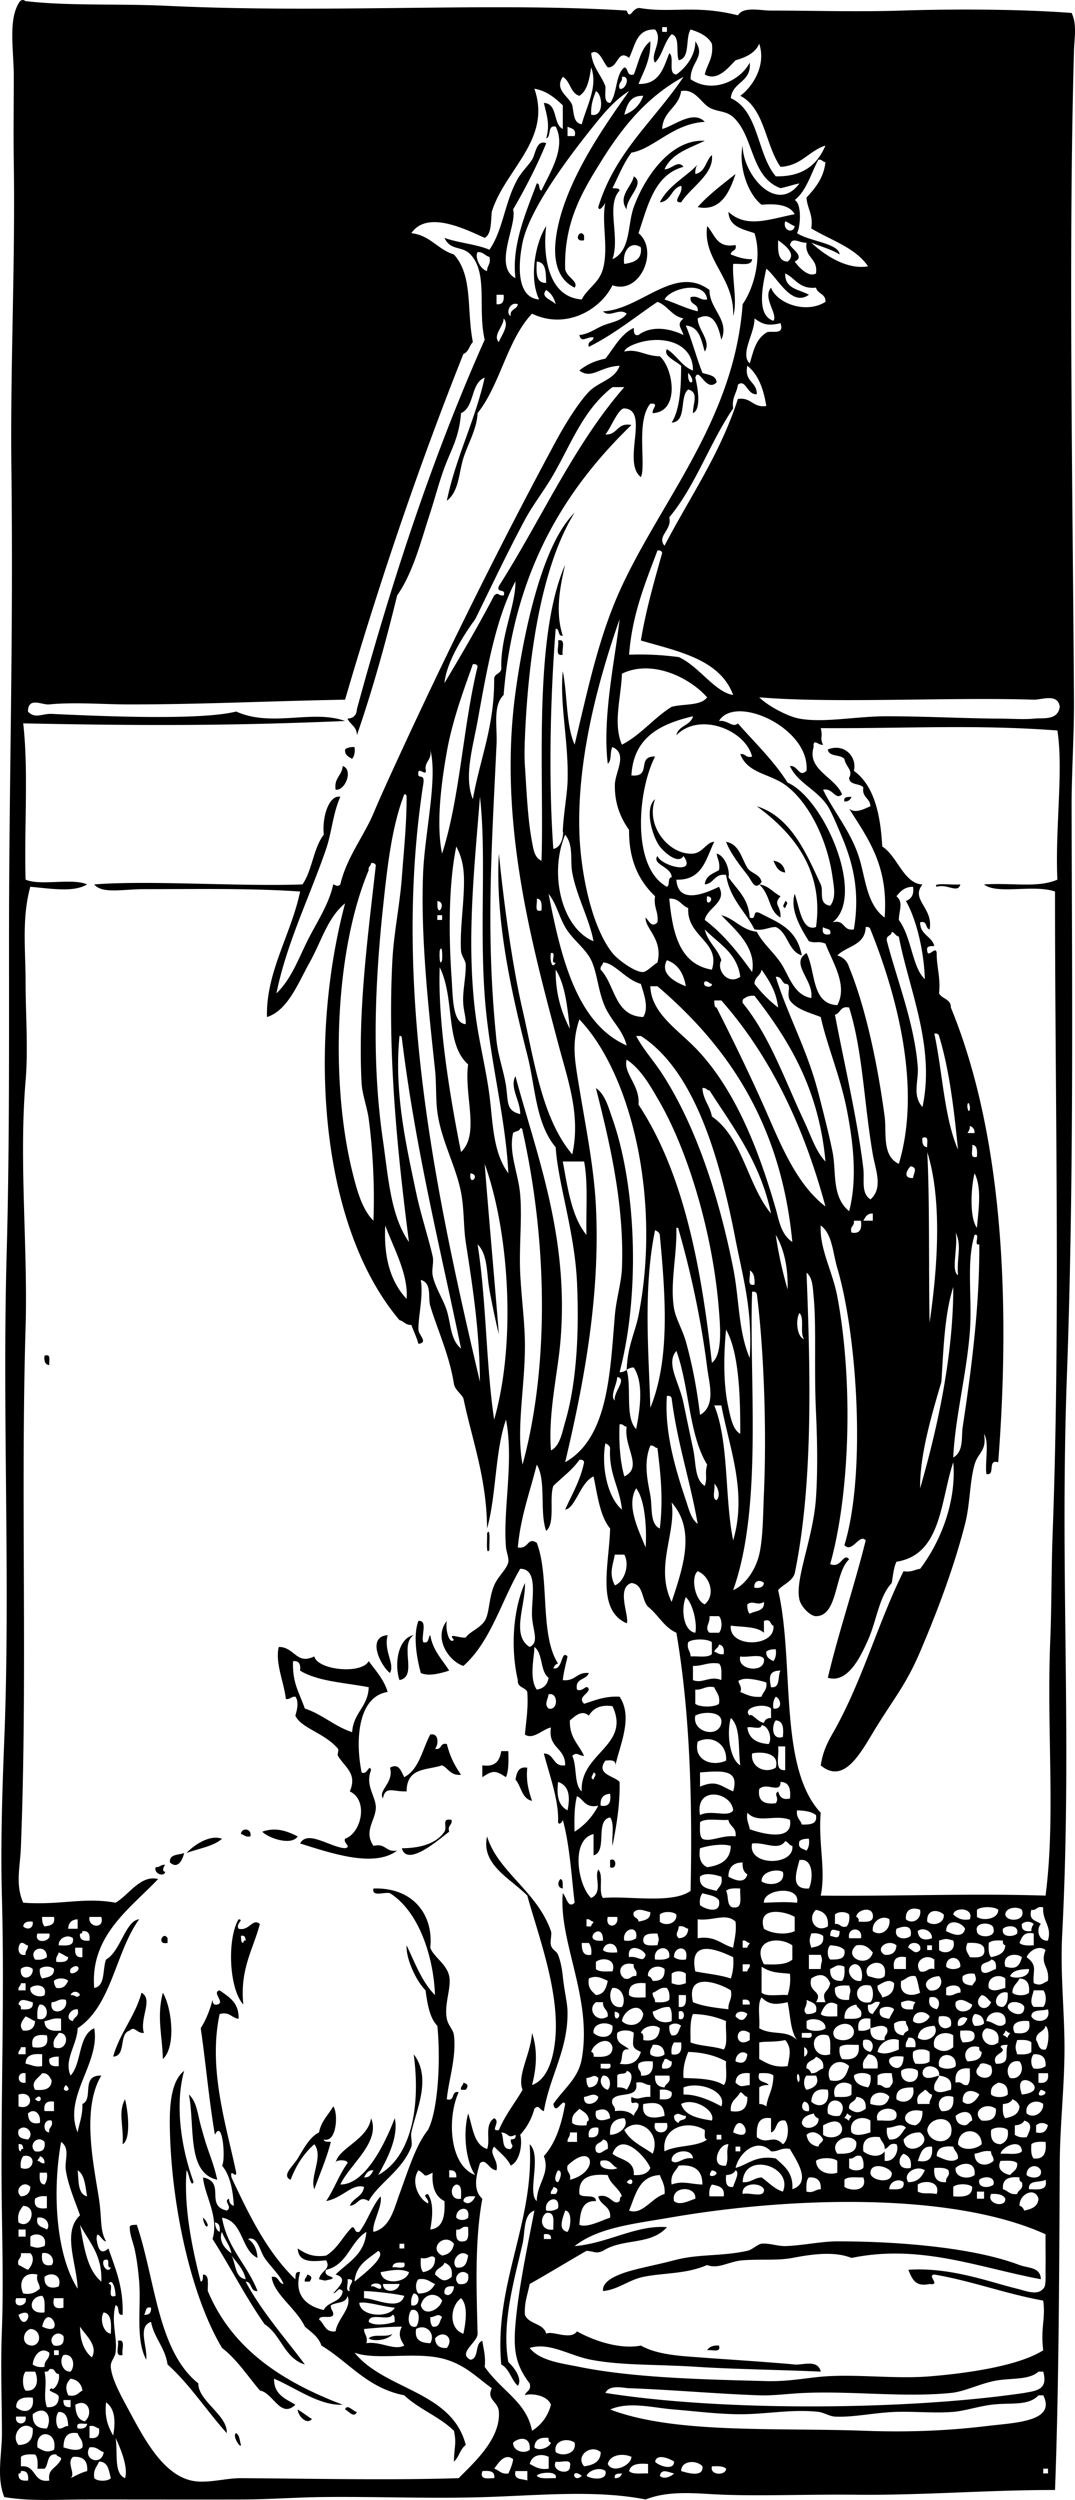<svg xmlns="http://www.w3.org/2000/svg" viewBox="0 0 296.397 688.809"><g clip-rule="evenodd" fill-rule="evenodd"><path d="M196.28 42.711c.678 5.251-5.87 8.914-8.482 13.05-2.848.05.789-2.559 0-4.567-2.78.699-2.709 4.25-5.872 4.567 2.32-4.639 7.06-6.86 10.439-10.44-.507.581-.701 1.474-.652 2.61 2.78-.473 2.85-3.664 4.56-5.22zM202.8 47.931c-1.51 4.613-3.927 10.49-10.44 9.135 3.05-3.481 6.83-6.22 10.44-9.135zM174.74 48.583c3.295 2.019-2.184 5.902-1.958 9.135-2.57-3.692 1.49-6.329 1.96-9.135zM194.97 62.286c2.13 2.22 2.527 6.173 7.83 5.22.475 1.78-1.297 1.313-1.306 2.61 1.746.647 3.44 1.344 5.873 1.305-.146 2.03-3.248 1.103-5.221 1.305-.292 4.237 1.229 10.663 0 14.355.43-10.671-8.48-15.393-7.17-24.795zM161.04 64.896v1.305c-3.18.653-1.2-3.473 0-1.305zM153.86 176.47c2.357-.618.91 2.57 1.305 3.915-2.35.62-.9-2.56-1.3-3.91zM97.75 205.83c.208 1.513-.105 2.505-.652 3.263-.955-.567-2.068-.977-1.958-2.61.581-.5 1.474-.69 2.61-.65zM94.488 211.06c3.027.999.667 6.928-1.958 6.525-.475-3.3 1.791-3.86 1.958-6.52zM234.77 219.54c-.284.803-.835 1.34-1.957 1.305-.3-1.39.94-1.24 1.96-1.3zM200.19 231.94c3.676.674 4.215 4.485 5.872 7.177 1.02 1.591 3.516 1.705 3.915 3.915-1.938 2.54-2.571-.253-3.915-1.958-1.73-2.22-4.72-5.97-5.87-9.14zM213.24 237.15c1.887.288 2.975 1.375 3.263 3.263-1.95-.22-2.59-1.75-3.26-3.26z"/><path d="M209.33 243.68c2.689.356 3.818 2.271 5.873 3.263-2.192 2.422.208 2.44 0 5.873-3.38-1.89-2.61-6.11-5.87-9.13zM264.79 243.68c-.725 2.628-3.591-.265-6.524.653-1.42-1.25 4.77-.41 6.52-.65zM216.5 248.25c1.162.479.094 1.187 0 1.958-1.16-.48-.09-1.19 0-1.96zM12.273 373.53c1.963-.657 1.156 1.454 1.305 2.61-1.148-.16-1.487-1.13-1.305-2.61zM134.29 422.46c1.093-1.88.52 3.334.653 4.567-1.09 1.88-.52-3.33-.65-4.57zM115.37 446.61c2.645-.253.718 4.065 1.305 5.872 1.754.449 1.261-1.349 1.958-1.957.706 4.296 3.306 6.698 5.22 9.787-2.386.726-5.561 1.667-7.83.652-1.02-3.67-2.25-10.22-.66-14.35zM106.88 450.52c-1.153 4.613 2.038 7.693.653 10.439-2.37-1.68-6.69-9.93-.65-10.44zM114.06 450.52c-4.108 2.745 1.261 11.433-3.915 12.396-1.51-4.49-.37-11.58 3.92-12.4zM76.87 453.78c4.408.009 4.788 5.048 9.788 2.61.845 3.754 13.01 5.045 15.007 1.305 1.917 2.65 4.163 4.973 5.22 8.482-8.122 1.267-9.015 13.121-7.177 22.185 1.633.861 2.042-2.579 2.61-.652-1.758 4.299 1.4 7.301 1.305 10.44-.104 3.438-3.424 6.364-.652 10.439 3.459-.85 3.33 1.891 6.525 1.306-6.463 4.929-18.857.477-26.752-1.958 2.047-3.886 8.346 1.098 12.397 1.306 1.954-.43-.624-1.396 0-2.61 4.552-1.61 6.491-10.636 1.305-13.05 2.165-4.968-1.418-6.665-3.262-9.788-.26-.439.321-1.568 0-1.957-3.576-4.326-10.216-5.647-11.745-9.135-.028-.063 1.317-3.559 0-5.22-1.17-.083-1.376.798-2.61.652-.547-4.72-3.046-10.06-1.963-14.35zm7.178 16.97c4.897 1.628 8.138 4.912 13.05 6.525.285-5.37 4.384-6.926 4.567-12.397-6.575-1.255-14.076-1.584-18.922-4.567.184-1.707-.238-2.807-1.958-2.61-.159 5.99 1.471 8.08 3.268 13.05zM138.2 482.49h1.958c.065 2.675.128 5.349-.652 7.178-2.932-1.918-3.593-1.918-6.525 0v-3.263c3.61.55 4.8-1.29 5.22-3.92zM145.38 487.06c-.395 3.875.45 6.51 1.305 9.135-2.866-.613-2.937-4.022-4.567-5.872.38-1.81.7-3.67 3.27-3.27zM69.04 505.98c-1.364.276-1.728-.447-2.61-.652.118-1.89 3.101-1.57 2.61.65zM72.303 504.68c3.74-1.296 6.705-.226 9.788 1.306-1.801 2.71-8.244.4-9.788-1.31zM61.21 506.64c-2.434 2.134-6.458 2.678-9.788 3.915 2.086-2.2 6.392-5.17 9.788-3.92zM50.771 510.55c-.388 1.798-1.692 4.641-3.915 2.609-.225-2.4 2.376-1.97 3.915-2.61zM168.22 512.51c1.903-.959 1.903 2.917 0 1.958v-1.96zM45.55 513.81c-.453.526-1.015 1.787 0 1.957-.409 1.587-3.297.346-2.61-1.305 1.171.09 1.377-.79 2.61-.65zM154.52 517.73c.886.201.541 1.633.652 2.609-1.51-.18-1.5-1.75-.65-2.61zM46.203 534.04v1.306c-3.182.65-1.204-3.48 0-1.31zM39.025 549.05c3.313 1.843-.604 7.029.652 11.093-1.986.185-2.537-2.091-3.915-.653-3.126.79-.83 7-4.568 7.178 1.858-6.63 6.011-10.96 7.831-17.62zM44.898 549.05c2.537 4.249 3.673 15.006 0 18.27-.082-6.08-1.775-11.52 0-18.27zM127.76 573.84c1.356.365 1.383 1.018.653 1.957h-1.305c-.17-1.05.63-1.12.66-1.96zM52.075 577.1c2.218 1.997 2.402 5.405 3.263 8.482.405 1.446.815 2.974 1.305 4.567.883 2.875 2.339 6.209 3.262 10.439-8.553-1.88-6.089-14.79-7.83-23.49zM34.458 578.41c.726 2.483 1.852 10.973-.652 12.397.34-5.26-1.324-8.63.652-12.4zM91.877 580.37c1.39 1.633 1.104 10.105-2.61 9.136.105.765 1.189.55 1.958.652-1.198 4.674-3.019 8.726-4.567 13.05-1.319-3.432 2.62-9.07 0-12.397-2.905 2.532-5.045 5.83-6.525 9.787-2.627-1.128.668-3.758 1.958-5.872 1.588-2.606 3.307-5.978 5.872-7.178.579-3.12 2.58-4.82 3.914-7.18zM35.763 613.64c.105-.765 1.189-.55 1.957-.652 5.119 15.109 5.705 34.751 16.965 43.718-.091 4.837 8.17 8.791 7.83 13.702-5.558-6.188-10.13-13.359-16.312-18.923-.695-4.741-3.683-7.191-4.567-11.744-3.8 1.341-.94 6.759-1.305 10.439-3.037-5.533-1.388-14.345-1.958-21.532-.242-3.052-.71-6.6-1.305-9.135-.452-1.93-1.279-3.69-1.305-5.88zm3.915 24.15c1.423.118 2.076-.534 1.958-1.957-1.755-.45-1.261 1.35-1.958 1.96zM84.7 626.7c1.356.365 1.382 1.018.652 1.957h-1.305c-.183-1.06.618-1.13.653-1.96zM108.19 643.01c-.835 1.682-5.066 2.288-6.525 1.306 1.19-1.44 5.11-.12 6.53-1.31zM32.5 644.96c2.358-.618.91 2.569 1.305 3.915-2.357.62-.909-2.57-1.305-3.92zM198.23 646.27c.671 2.192-2.029 1.016-3.262 1.305.56-.97 1.64-1.41 3.26-1.31zM95.14 663.89c.594-1.771 2.286.665 3.262.652-.797 1.98-2.49-.46-3.262-.65zM82.09 663.89c1.371.805 2.544 1.807 3.915 2.61-1.397 1.77-3.892-.85-3.915-2.61z"/><path d="M295.46 3.561c1.539 3.215.749 6.973.652 10.44-1.535 55.077-.358 119.98 0 178.78.061 9.912-.678 20.076-.652 30.015.134 52.285.625 103.22-1.306 156.6-1.982 54.839 1.517 98.882-1.305 153.99-.523 10.229.63 20.446.652 30.668.023 10.663-1.247 21.321-1.305 31.972-.167 31.032-.231 60.896-1.305 90.045-17.91-.041-36.745 1.497-54.81 1.305-13.076-.139-25.499.386-36.54 0-7.026-.246-14.679-1.379-21.532 1.305-13.688-2.692-29.335-1.126-44.37-.652-15.372.484-31.177-.223-45.675 0-6.708.104-13.718.634-21.532.652-13.347.032-27.652-.011-43.064 0-7.405.006-14.894.55-22.185-.652-2.208-5.518-.639-11.748-.652-17.617-.022-9.286-.396-18.545 0-28.71.345-8.833.187-20.189 0-31.319-.479-28.538.798-58.41 0-87.435-.393-14.267.066-28.967.652-43.718 1.72-43.285-.59-89.105.652-133.76.771-27.68.653-56.703.653-86.781 0-44.892 1.222-80.753.652-129.85-.321-28.28 1.082-55.675.66-84.162-.116-7.823-.008-15.942 0-23.49C3.808 13.894 2.264 5.863 5.105.96 5.968-.674 6.906.289 7.062.307c12.01 1.393 25.13.638 39.149 1.305 44.51 2.12 89.317-1.048 126.58 1.305 1.031 2.965 1.512-1.226 3.915-.653 8.715 1.365 15.074-.972 26.753 1.958 1.549-2.524 6.088-1.299 9.135-1.305 10.42-.021 23.46.397 35.887 0 17.43-.557 34.9-.266 46.99.653zm-67.86 36.54c-4.617 1.474-6.62 5.561-12.397 5.873-4.218-6.005-4.334-16.111-11.093-19.575 3.51-2.587 7.18-8.472 5.22-14.355-1.108 2.589-3.657 3.737-6.524 4.567-1.861 1.852-4.926 5.93-8.482 3.915.612-2.867 2.481-4.478 1.957-8.482-1.147-2.115-3.387-3.138-5.872-3.915-1.526 2.389.005 7.835-3.263 8.482-.852-2.193.438-6.527-1.958-7.177-2.052 2.08-2.515 5.75-4.567 7.83-1.545-2.065 2.385-6.23 0-9.135-5.21-.208-5.47 4.535-7.177 7.83-3.223-2.584-2.96 2.827-5.873 2.61-1.306-1.39-2.45-5.395-4.567-3.915.392 3.958 2.747 5.953 3.915 9.135.111 1.846-.562 4.476 1.305 4.567 2.011-2.557 1.406-7.729 3.915-9.788 1.258.265.516 2.53 2.61 1.958 1.334-3.233 1.908-7.227 4.567-9.135.113 5.116-1.834 8.171-3.263 11.745 5.806.151 6.868-4.442 8.482-8.482 1.558 1.053-.528 5.749 1.958 5.873 3.03-2.178 5.276-5.644 5.22-9.135 2.97 4.31-1.378 5.646-1.305 10.44 6.096 4.125 13.699.371 16.312-4.568.49 5.493-4.789 5.216-5.22 9.788 7.771 3.539 7.182 15.438 12.397 21.532 7.54.159 11.5-3.272 13.69-8.483zm-8.49 15.007c1.987 1.083 1.641 7.16.653 9.135 3.225 2.221 11.555 2.789 11.744 5.873-2.271-1.427-5.208-2.187-7.829-3.263 3.584 3.381 9.828 7.564 15.659 6.525-3.53-5.169-10.233-7.166-15.659-10.44.6-3.862-1.117-5.409-1.306-8.482 2.365-2.637 4.711-5.294 5.221-9.787-.835-.036-.904-.836-1.958-.653-2.06 3.797-3.23 8.499-6.51 11.092zM182.58 8.781h1.305V7.476h-1.305v1.305zm-22.84 17.617c-2.52-.743-2.458-4.067-4.567-5.22-2.451 3.623 1.779 5.397 2.61 7.83.465 2.145.31 4.911 2.609 5.22 1.466-5.291 4.5-10.439 2.61-15.66-.51 3.185-1 6.393-3.26 7.83zm11.09-1.957c1.687.587 3.2-3.687.652-3.263.27 1.572-1.19 1.419-.65 3.263zM163 35.533c-6.26 7.836-17.022 22.099-18.922 31.32-1.269 6.156-1.669 15.174 4.568 15.66-2.917-6.112-.92-15.859 1.957-20.228-.938 7.45.174 19.534 9.787 20.228 1.707-3.24 4.797-4.516 5.873-8.482 1.578-5.821-.501-12.974.652-18.27-.192.58-1.766 2.856-1.957 1.305 4.583-15.208 15.587-23.997 23.489-35.887-10.326 5.634-17.021 14.109-22.837 23.49-4.989 8.048-10.116 16.446-9.788 29.362.211 2.306 3.851 3.503 2.61 5.22-4.592-2.201-5.869-7.241-5.22-13.05 1.703-15.239 13.694-31.781 20.228-41.107-4.19 2.582-7.54 6.807-10.44 10.439zm-7.83 193.79c.113-4.435 1.158-10.11 1.306-13.703.432-10.577-2.227-21.705-1.306-30.667 1.318 6.513.851 14.81 3.263 20.228 3.802-15.934 6.772-30.287 13.05-43.717 11.401-24.395 30.972-46.148 33.277-77.647 3.301-4.759 5.337-13.164 3.263-19.575-3.245-1.105-6.981-1.719-7.178-5.873 4.979 4.651 11.347 1.98 18.27.652-1.39-2.525-4.852-2.978-9.135-2.61-3.801-2.946-6.407-10.55-5.22-16.312.037 7.925 9.293 19.09 15.66 10.44-1.828.347-3.393.958-5.22 1.305-8.304-3.07-7.246-14.296-13.051-19.575-1.971-1.792-4.418-1.415-6.524-2.61-2.428-1.377-4.008-5.317-7.83-4.567-.626 4.594-5.008 5.432-5.22 10.44 3.213-.801 8.555-5.359 11.745-1.958-8.83.494-14.05 7.44-20.228 8.482-2.146 2.858-3.558 6.447-5.22 9.788.768.102 1.852-.112 1.957.652-3.814 4.119.203 12.673-1.957 18.922 5.089-2.368 4.088-9.407 5.872-14.355 3.002-8.326 10.267-18.824 19.575-18.27-4.248 2.06-9.143 3.472-11.093 7.83 1.765.191 3.729-2.726 5.22-.652-8.036 2.186-9.805 10.64-12.397 18.27 5.759 4.818.342 17.082-7.177 14.355-3.473 6.995-13.03 12.246-22.186 7.83-6.876 7.261-8.746 19.529-15.007 27.405-.211 4.408-2.599 8.283-3.915 12.397-1.26 3.941-1.178 9.198-4.567 11.745 2.554-12.236 7.729-21.851 10.44-33.93-3.921 1.517-2.732 8.142-6.525 9.787-.506 6.678-2.708 9.975-4.567 15.008-1.523 4.125-2.602 8.378-3.915 12.397-2.619 8.014-4.691 16.443-9.135 22.837-3.231 13.299-6.852 26.208-11.093 38.498-.01-2.382-1.854-2.93-2.61-4.567 1.66-.08 2.53-.95 2.61-2.61 9.773-35.902 21.128-70.221 35.235-101.79-1.978-8.402.989-18.331-3.915-23.49-2.39-2.515-5.407-.86-7.177-4.567 3.834 1.386 8.733 1.707 12.397 3.262 3.791-5.419 4.147-13.065 7.83-19.575 1.062-1.876 2.848-3.57 3.915-5.22 1.019-1.574 1.143-5.585 3.915-4.567-2.326 5.769-5.554 12.102-9.135 18.27 1.204 4.201-5.592 15.643.652 18.922-1.121-9.282 3.114-18.553 5.873-26.1 1.078.01.365 1.81 1.305 1.958 2.191-4.699 6.919-11.839 3.915-17.617-2.416-.458-1.126 2.79-2.61 3.262 1.075-3.892.164-6.291-.652-9.787 3.93.203 2.439 5.826 5.22 7.177v-6.525c-2.139-1.993-4.324-3.94-7.83-4.567 4.88 14.093-8.198 22.299-11.745 33.93-.302 2.743-.012 6.078-1.958 7.178-5.216-2.344-15.822-7.719-20.227-1.305 5.258.614 7.248 4.497 11.745 5.873 5.306 5.929 3.451 15.09 5.22 24.142-.977.98-1.167 2.748-2.61 3.263-12.141 30.488-22.985 62.274-32.625 95.264-19.42.329-40.28 1.341-60.03 1.305-6.421-.012-14.842-.679-21.532 0-2.03.206-5.81-2.206-5.873 1.958 1.941 2.113 3.948.535 6.525.652 12.77.582 40.829 1.886 50.895-.652 9.827 4.439 21.025-.654 30.015 2.61-32.567 1.368-55.997 1.306-88.739.652 1.489 13.083.242 28.903.652 43.065 4.311 1.779 12.701-.521 16.965 1.305-3.636 2.199-9.533 1.222-15.66.653-2.386 8.578-1.305 17.459-1.305 26.1 0 9.117.748 18.516 0 27.405-1.857 22.061.647 45.958 0 67.859-1.396 47.197.583 95.974-1.305 143.55-.203 5.106-1.548 10.072.653 15.007 10.337.739 16.696-1.59 25.447 0 3.656-2.084 6.908-7.767 11.745-6.524-7.486 7.97-18.825 15.52-17.617 30.015 3.147-.55 2.24-5.155 3.262-7.83 4.031-2.283 5.35-10.738 9.135-11.093-6.585 9.074-7.524 23.796-16.965 30.015-.105 4.473-3.88 8.722-1.958 13.05 3.152-3.372 2.034-11.015 6.525-13.05 1.747 9.597-8.659 18.875-4.567 28.71.444-2.601 1.422-4.668 1.305-7.83 3.233-1.401-.596-8.008 5.22-7.83-5.556 9.219-2.034 24.86-.652 33.93.887 5.826.183 8.562 1.957 11.745-1.118.112-2.565-3.7-2.61-.652.398 2.966 1.236 4.432 3.263 2.61 1.904 5.49 4.174 10.615 3.915 18.27-1.802.279-.613-2.433-1.958-2.609-1.282 4.651.597 8.937 0 13.05-.21 1.449-1.425 2.376-1.305 3.915.276 3.549 3.077 8.399 5.22 12.396 4.086 7.625 9.204 17.154 16.965 18.923 4.229.964 9.316-.679 13.702-.652 19.233.113 41.027.604 60.03 0 4.24-4.323 11.555-10.784 11.092-18.271-.183-2.962-3.507-3.282-1.958-6.524-4.066-2.914-6.979-6.101-12.397-7.83-7.997-2.553-19.191.355-25.447-1.957 8.359 10.346 26.878 10.531 30.667 25.447-1.54 1.069-1.859 3.361-3.263 4.567.046-3.896.79-4.988 0-8.482-3.939-3.891-9.689-5.971-13.702-9.788-10.192-1.987-15.235-9.125-22.837-13.702-.805-2.457-2.834-3.69-4.567-5.22-2.295-4.939-8.688-9.07-9.135-13.702 2.049-.309 1.724 1.756 3.263 1.957-.961-2.464-3.43-4.581-5.22-7.178-1.338-1.941-1.933-6.13-4.567-5.22 1.586 1.024 2.444 2.776 2.61 5.22-4.696-2.264-3.815-10.104-9.787-11.092 1.475 8.529 7.031 12.979 9.787 20.228-2.13.172-1.383-2.532-3.262-2.61 4.339 8.277 11.917 16.79 16.312 22.837-5.664-1.731-6.569-8.221-11.093-11.092-5.195-7.42-9.443-15.787-14.355-23.49 1.856-6.147-2.292-12.25-2.61-16.965 6.41 1.349.396 7.733 6.525 9.135 1.811-.976-1.132-2.669.653-3.263-.035 1.123.502 1.674 1.305 1.958-.272-4.513-1.079-8.491-3.262-11.093 1.026-1.266.251-13.14-1.958-8.482-1.634-9.458-2.498-19.687-3.915-29.362 1.422-2.275 2.51-4.885 3.262-7.83.074.796.195 1.545 1.305 1.306 2.331-.551-1.679-3.364.652-3.915 2.521 1.828 5.374 3.326 5.22 7.83-1.975-.2-2.331-2.02-5.22-1.306-3.238 15.108 1.813 30.556 4.568 43.718-.009 1.831-1.78-1.554-1.305 1.305 4.851 10.374 9.842 20.607 17.617 28.058.062-1.025-.087-2.263 1.305-1.958-1.782 6.183 1.539 9.287 6.525 10.44 1.073-2.407 4.905-2.056 5.22-5.22-1.331-1.311-1.28.288-2.61.652 1.245-1.593 4.396-4.13.653-5.22 3.375-3.367 8.013-5.472 8.482-11.745-4.465 2.712-5.226 9.129-11.093 10.439-1.082 2.046 3.254 1.84 1.305 2.61-2.009.457-1.254.457-3.263 0 .416-2.434 3.431-2.656 1.958-5.22-3.144.255-7.646 1.002-7.83-3.263 1.966 1.297 4 2.524 7.83 1.957 3.134-1.868 4.653-5.352 7.178-7.83 1.028.06.511 1.664 1.958 1.306 2.279-2.941 3.444-6.996 5.872-9.788.642 2.626-2.486 7.512-1.957 9.788 4.576-1.11 5.631-6.247 7.177-10.44 2.431-6.593 4.526-13.533 7.83-17.617 2.827-5.376 3.551-19.284 2.61-28.71-2.142-2.208-2.721-5.979-3.263-9.787-2.716-2.729-5.446-8.898-5.22-12.397 2.332 4.846 4.237 10.118 7.83 13.702-.386-10.516-4.392-22.993-12.397-28.058-1.482-.475-5.091 1.176-4.567-1.305 10.742-.363 16.633 7.077 15.66 16.312.917 2.547 4.536 4.495 5.22 7.83.666 3.249-1.45 7.707-.653 11.745.386 1.953 1.76 2.885 1.958 4.567.725 6.171-1.534 12.543-1.958 17.617 2.434.693 1.033-2.447 3.263-1.957-3.296 7.336-2.494 20.256 4.567 22.837-2.258-3.039-3.591-10.748-1.958-16.965 1.31 3.692 1.458 8.547 5.22 9.787 1.021-2.394-.847-6.667 1.958-8.482 1.986.976-1.397 3.72 1.305 3.263 1.721-4.151 4.382-7.362 6.525-11.093-1.583-3.983 2.236-9.774 2.61-15.659 1.601 4.744 1.234 9.69 0 14.354 4.823-1.702 6.263-8.988 6.525-14.354.621-12.695-4.917-27.311-7.83-37.845-4.802-4.861-12.788-8.516-11.093-16.312 3.046 9.853 13.773 15.083 17.617 26.1.339.97-.333 2.732 0 3.915.372 1.319 1.475 1.45 1.958 2.609.715 1.716 1.138 4.233 1.305 5.873.426 4.182 1.271 7.347 1.306 9.787.145 10.538-4.8 17.44-6.525 27.405-1.33-.364-1.279-1.964-2.61-.652-.783 2.914-2.16 5.234-3.915 7.177.687 2.47-.044 7.296-2.61 8.482-1.062-2.199-2.987-3.538-4.568-5.22-1.641 1.968 1.284 3.548.653 6.525-2.094-.092-2.851-3.482-4.567-1.958-1.122 3.594-1.952 7.443.652 9.787-2.116 11.491-1.617 24.713-1.305 37.192.016 2.43-5.636 5.347-1.958 7.178 2.452-.376 1.12-4.535 3.263-5.22.322 2.288.973 4.247.652 7.178 4.829 6.852 11.545 9.678 13.05 17.617 2.524-1.609 4.344-3.922 5.22-7.178-1.146-2.924-6.065-3.184-7.177-2.61.278-1.244 1.864-1.181 1.305-3.262-3.853-5.072-4.536-9.09-3.915-16.312.873-10.153 3.38-21.694 5.22-31.32-3.109 1.055-2.492 5.737-3.263 9.135-2.206 9.729-5.865 21.935-3.915 32.625 1.418 1.218 4.028 4.639 2.61 6.525-1.833-1.647-2.289-4.672-4.567-5.873-2.037-22.202 9.221-39.206 7.83-60.682 3.442 3.098-.771 13.466 1.958 15.66.049-4.884 3.766-7.582 1.958-12.397 3.211-3.532 4.851-8.635 5.872-14.355-.675-1.82-2.587 3.429-3.262 0 3.019-4.389 6.865-7.021 7.829-12.397 3-16.724-6.395-32.314-5.22-45.675 1.042.997 1.417 4.379 3.263 2.61-.91-7.79-1.385-16.016-3.263-22.837-.156.708-1.074 1.566-1.305.652.285-5.896-2.348-12.881-3.915-18.923 3.013.032 2.372 3.718 5.872 3.263.116-4.9-4.839-4.73-3.915-10.439-2.38.499-4.86 3.465-7.177 1.957.334-3.798.964-7.301.652-11.745-.58-1.377-2.782-1.133-2.61-3.263-2.076-8.99-1.267-19.559 1.958-26.752.261 5.986-3.897 14.382 1.305 17.617 2.732-1.255.846-4.503.652-8.482-.227-4.688 1.903-13.087-3.262-13.05-5.221 8.917-8.147 20.128-15.66 26.753-3.959-1.235-8.362-7.594-4.567-12.397-.472 2.466.719 6.626 1.958 5.22-1.916-2.153 1.479-.372 3.263-.652 1.077-1.61 3.914-2.533 5.22-4.567 1.354-2.109 1.073-6.169 2.61-9.788 1.14-2.684 3.592-4.518 3.915-6.524.163-1.007-.56-2.827-.652-3.915-.895-10.492 2.239-23.724 0-35.235-3.048 8.697-2.654 20.836-5.22 30.015-.113-14.023-4.087-24.188-6.525-35.887-.741-1.434-2.182-2.168-2.61-3.915-1.142-7.678-4.715-15.462-6.525-21.532-.689-2.312.533-6.295-2.61-7.178.741 4.65-.727 9.978-.652 13.702.029 1.478 2.828 3.565 0 3.915-.519-1.873-1.321-3.464-1.958-5.22-1.624.101-2.02-1.024-3.263-1.305-22.31-26.4-25.12-76.778-15.007-114.84-4.822 3.918-6.537 10.523-9.788 16.312-3.065 5.458-5.978 13.218-11.745 15.007-.326-12.352 6.704-22.829 9.135-34.583-13.909-.95-28.574-.652-43.065-.652-5.724 0-11.529 1.368-13.702-1.305 15.401-1.183 40.338.637 57.419 0 2.695-3.83 3.008-10.042 5.873-13.702-.513-5.091 1.538-11.063 4.567-10.44-2.059 4.619-2.36 9.812-3.915 14.355-4.432 12.948-10.932 26.04-13.702 39.802 3.982-3.791 6.053-9.442 8.482-14.355 2.518-5.092 5.901-9.896 7.177-15.66.931.254 1.101.783 1.958 0 1.688-7.318 6.472-13.271 9.135-19.575 1.69-4.001 3.445-7.87 5.22-11.745 14.16-30.912 29.3-61.533 45.022-90.697 2.585-4.796 6.214-10.637 9.135-13.702 2.649-2.78 7.2-3.373 8.482-7.178-5.48.231-7.688 3.852-11.093 1.305 1.912-1.568 4.259-2.702 7.178-3.263 2.419-3.019 4.172-6.703 7.83-8.482.062 1.025-.088 2.263 1.305 1.958 3.585-2.698 8.636-1.828 12.397 0-.668-2.142-1.979-2.877 0-4.567-3.263-.652-4.303-3.527-7.178-4.567-6.22 4.22-11.949 8.93-18.922 12.397-.476-1.78 1.297-1.313 1.305-2.61-1.989-.255-3.322 1.716-3.915-.652 2.465-.198 4.462-1.756 6.525-2.61 2.155-.892 5.187-1.25 6.524-3.263-1.997-1.739-4.729 1.289-6.524-.652 10.326-.439 19.826-13.034 29.362-5.873-.058 5.286 5.646 8.263 3.263 13.703-.735-3.378-2.091-8.202-6.525-5.873.055 3.226 3.824 6.157 1.958 9.135-.985-3.148-1.412-6.853-5.221-7.177 1.722 4.151 2.92 8.826 4.567 13.05 1.602.574 3.763.587 3.915 2.61-2.974 2.957-4.911-4.574-5.872-1.305.55 2.182 1.831 8.689-.652 9.787-.018-2.69 1.718-5.722-1.306-6.525-2.507 2.061-.257 8.878-4.567 9.135 2.513-3.975 2.597-10.979 2.61-15.66-1.39-1.305-5.069-2.774-3.915-4.567 2.708 1.642 4.035 4.665 7.178 5.873.094-7.413-7.667-9.624-14.355-7.83-1.501.403-4.267 1.379-4.567 2.61 3.759-.871 5.474 1.171 9.788 1.305 3.719 3.246 5.654 15.288-1.958 15.66-.304-1.248 2.012-2.809-.652-2.61-4.045 4.809-1.102 16.986-2.61 20.228-5.306-4.098 2.542-18.515-4.567-18.922-1.629-.093-3.701 5.358-5.22 7.177 3.457.195 3.125-3.4 7.178-2.61-18.573 17.966-32.484 40.596-35.235 74.385-3.025 3.001-1.716 8.608-1.958 13.702-1.43 30.136-2.97 52.73 0 81.562.428 4.152 2.076 8.753 2.61 12.397.668 4.555-.039 6.837 3.915 7.83.089-3.585-3.001-7.417-1.305-10.439 5.839 21.726 14.856 44.234 12.397 73.079-.771 9.044-3.397 19.663-2.61 30.015 2.513-1.183 3.109-5.104 3.915-7.829 3.092-10.451 3.922-24.327 3.263-38.498-.65-13.989-5.245-27.299-5.872-37.192-5.587-6.729-5.514-16.309-7.83-25.447-4.306-16.988-8.906-37.095-7.83-55.462 1.316 13.31 3.678 30.729 6.525 43.065 3.213 13.921 5.325 29.919 13.703 39.802 2.378-10.828-1.195-20.368-3.915-30.667-7.152-27.084-16.584-60.963-11.745-96.569 1.537-11.308 3.993-23.254 7.178-32.625 2.237-6.583 5.1-12.898 9.135-16.965-8.959 14.415-12.754 38.767-13.702 61.987-.104 2.539-.18 5.144 0 7.83.439 6.56.76 14.673 1.957 20.88.355 1.839.603 4.372 2.61 5.22.803-22.764-2.427-61.048 6.524-81.562-1.476 6.282-2.765 13.147-.652 19.575-1.505.2-.725-1.885-1.957-1.958-1.468 18.551-2.032 41.456-.652 60.682 2.21-.44 2.68-3.15 2.72-4.66zm-93.96 385.63c-1.021 2.276.692 4.679 2.61 5.872-.509-2.32-1.898-3.76-2.61-5.87zm30.015 20.23c-.146 1.233.735 1.439.652 2.609-.453 1.287-3.641-.16-3.915 1.305 1.526 1.085 1.577 3.644 4.568 3.263.49-3.438 4.689-6.603 3.262-9.787-.268 2.12-3.103 1.68-4.567 2.61zm65.255-136.38c.722-3.538.599-6.727-2.61-7.83-.32 2.85-.35 6.32 2.61 7.83zm7.17-239.46c-1.172-6.212-4.643-12.29-5.872-18.922-.636-3.427.444-7.486-1.958-10.44-4.53 10.84-.91 25.8 7.83 29.36zM163 31.623c3.619.786 3.201-5.606 1.305-6.525-.7 1.905-1.46 3.76-1.3 6.525zm9.13 0c2.55-.931 4.289-2.67 5.221-5.22-3.62-.144-4.48 2.475-5.22 5.22zm-15.65 5.873h1.957c.569-2.092-1.004-2.041-1.957-2.61v2.61zm62.63 24.795c-.965-.339-1.645-.965-2.609-1.305-.8 2.57 2.29 3.511 2.61 1.305zm-1.95 9.787c2.607-2.007-.744-4.556-2.61-5.872-.06 2.882-.13 5.781 2.61 5.872zm.65-4.568c.936 1.432 4.04 3.243 1.305 4.567 1.216 1.665 3.864 4.463 5.873 3.263.601-4.298-3.21-4.185-2.61-8.482-1.95.175-3.98-1.826-4.57.652zm-45.68 5.221c2.627-.418 4.949-1.141 4.567-4.567-2.8-1.991-5.18 1.067-4.57 4.567zm-37.84 1.957c-.015-1.537 1.124-1.921.653-3.915-1.243-.28-1.639-1.406-3.263-1.305-.82 1.3.62 4.696 2.61 5.22zm16.31 3.262c-.137-2.691.069-5.724-2.61-5.873-.11 2.941-.32 5.974 2.61 5.873zm17.62-3.262c-3.28 3.89 1.23-1.458 0 0zm45.02 13.702c1.329-1.837-3.069-6.278-.652-9.135 1.64 4.391 9.696 7.3 15.008 3.915.115-2.291-2.204-2.146-2.61-3.915-4.621.489-5.661-2.604-8.482-3.915-.171 4.304 3.88 4.385 6.524 5.873-4.83 3.478-8.59-4.702-11.744-7.177-.91 4.334-2.92 12.775 1.95 14.354zm-30.01-5.872c3.103 1.03 5.819 2.445 9.135 3.262.354-2.311-2.311-1.604-1.957-3.915 2.263-.523 2.508.972 4.567.653-.67-5.454-10.28-3.03-11.74 0zm-30.02 1.305c-.402-1.772-1.295-3.056-2.61-3.915-1.79 1.984 1.62 2.724 2.61 3.915zm-16.31 0c1.719.197 2.141-.903 1.958-2.61H136.9v2.61zm3.92 3.263c-.309-2.049 1.756-1.724 1.957-3.263-2.21-.839-3.46 2.555-1.96 3.263zm-3.27 7.177c.537-1.67 3.084-4.702 1.305-6.525.02 2.227-3.1 4.687-1.31 6.525zm69.17 5.872c1.121-3.758 1.662-6.591 4.568-8.482 1.188-.774 5.118.968 3.915-2.61-3.552.846-4.872.332-7.178-1.305.1 4.109-4.11 9.805-1.3 12.397zm1.95 8.48c-2.749.232-3.004-4.35-5.22-2.61-.277 2.333-1.738 3.482-1.306 6.525-6.435 9.443-10.393 21.362-17.617 30.015.868 3.502-3.532 5.134-1.305 7.83 6.904-13.323 15.301-25.154 20.228-40.455 3.776-.515 4.053 2.472 7.83 1.958-.744-4.693-2.191-8.685-5.221-11.093-.96 4.44 2.65 4.3 2.61 7.82zm-18.92-5.87c-.34 4.05 2.72 2.93 0 0zm-20.88 3.92c-8.031 6.261-11.143 15.147-16.312 24.142-2.438 4.24-5.578 8.208-7.83 12.397-4.819 8.966-9.258 18.4-13.703 27.405-3.495 4.774-7.961 12.044-8.482 17.617 4.703-7.912 9.386-15.844 13.702-24.143 1.297-1.087.83.059 2.61 0 .806-2.111-2.111-.499-1.305-2.61 11.608-18.189 20.683-38.912 34.582-54.81h-3.27zm4.57 73.73c4.983-.199 9.467.103 13.702.652 5.564 2.487 9.914 9.656 15.007 10.44-3.658-9.827-15.01-11.96-25.447-15.008 1.426-8.579 3.693-16.316 5.873-24.142-.145-.508-.547-.759-1.306-.653-3.3 8.87-6.94 17.4-7.82 28.71zm-41.76 18.27c-1.344 7.417-3.813 15.414-1.305 21.532 1.954-11.096 5.998-20.102 5.872-33.277.202-1.539 2.266-1.214 1.958-3.262-.071-8.775 3.987-16.889 3.915-23.49-5.53 10.47-7.91 24.55-10.44 38.5zm28.06 30.66c.364 11.149 3.358 26.078 9.136 33.277 1.626 2.027 6.51 5.435 8.482 5.22 1.046-.114 2.64-1.891 3.914-2.61 1.599-6.494-3.517-9.382-3.262-12.397.938.863 1.644 2.984 3.262 1.305.368-2.978-1.156-4.063-.652-7.177-4.339-4.143-7.247-9.718-7.177-18.27-2.304-3.273-3.985-7.136-3.915-12.397.047-3.555 3.664-8.525-.652-10.44-.793 1.166-.119 3.796-1.306 4.567-1.569-12.942 2.174-29.534 3.263-39.802-4.48 12.88-11.82 36.33-11.08 58.72zm-36.54-22.18c-1.713 9.552-2.916 20.466-1.305 28.057 4.964-15.48 5.762-35.127 9.787-51.547-.144-.508-.546-.759-1.305-.652-2.43 6.88-5.59 15.25-7.18 24.14zm48.28-21.53c-.246 6.742-2.505 13.729 0 19.575 5.289-2.758 8.749-7.346 13.702-10.44 3.254-.879 8.061-.205 9.788-2.61-4.76-5.39-15.12-10.58-23.49-6.52zm48.94 12.39c6.805 1.236 15.612-.662 24.143-.653 10.872.012 22.013.622 31.319.653 2.737.009 6.765.267 9.135 0 2.453-.276 6.658.635 7.178-3.263-.524-3.823-5.012-1.889-7.178-1.958-23.436-.744-55.31 1.071-75.689-.652 2.37 2.34 7.79 5.28 11.09 5.87zm-22.19.66c2.418-.379 3.783 2.012 5.221.652 4.669 5.336 9.815 10.194 13.702 16.312 10.192 4.491 21.676 31.415 12.397 38.497 3.516-.905 2.734 2.486 5.872 1.958 1.793-10.608-.364-18.514-3.262-25.447-1.253-2.996-2.892-6.891-3.915-8.482-2.989-4.648-8.377-6.429-10.44-11.092 2.267-.229 2.478 3.318 4.567 1.305 1-11.77-19.67-21.2-24.14-13.7zm-7.17-1.31c-8.985 2.108-16.4 5.784-16.965 16.312 5.843.523 1.217-5.372 6.524-5.22-4.885 9.521-6.523 30.579 3.263 35.887.904-.401.099-2.512 1.305-2.61.042-2.891-5.576-3.529-3.915-5.873 1.017 2.745 11.02 5.376 7.178 0-1.359 2.395-5.133-.8-6.524-2.61-1.9-2.469-4.438-10.379-1.306-13.05-2.735 7.499 3.986 15.47 10.44 15.007 2.708-.194 3.74-3.198 5.872-3.262-2.286 4.674-3.253 10.667-10.439 10.44.431 7.07 8.224 3.684 11.744 1.958 2.347 4.293-3.264 5.719-3.914 9.135 5.201 3.934 9.23 9.04 13.05 14.355 1.246-6.872-4.74-11.653-8.482-15.66 3.778 1.007 5.506 4.064 9.787 4.567 1.636 3.224 4.387 5.364 6.525 8.483 2.328 3.396 3.54 8.933 8.482 9.787.749-5.008-6.03-9.51-1.306-12.397 2.584 5.029 1.247 13.978 8.482 14.355 3.024-5.577-1.5-12.135-3.262-16.965-2.341-.859-2.391.044-4.568-.652-2.012-3.216-5.334-8.574-3.915-13.05 1.276 3.411 1.92 10.533 5.873 9.135 2.324-16.246-7.028-26.466-16.312-33.277 9.579 2.96 13.859 13.498 17.617 21.532.888 1.818-.813 5.354 2.61 5.873 1.717-2.165.994-5.352.652-7.83-1.468-10.65-6.771-20.917-13.05-25.448-4.421-3.189-10.341-3.143-12.397-8.482 1.572-.267 1.418 1.192 3.263.653-1.963-7.488-14.611-12.306-20.88-5.873.57-2.74 3.96-2.61 4.59-5.25zm35.23 3.27c.673 2.526-.34 2.687.652 4.567-1.247.304-2.809-2.011-2.609.652-1.926 6.283 6.03 8.319 7.83 13.05-1.903 1.712-2.456-1.883-5.221-1.305 2.74 5.792 7.456 11.213 9.788 18.27 1.961 5.938 2.074 13.188 7.177 16.965 1.115-14.382-4.677-21.858-9.787-30.015 1.692 1.501 4.315-.023 5.872-.652-.073-2.319-2.413-2.372-1.957-5.22-1.004-1.171-3.825-.525-3.915-2.61 1.154-2.202-.88-2.904-1.305-5.22-1.081-1.312-4.291-.495-4.567-2.61 4.761-1.867 8.127 2.299 7.177 5.873 5.53 4.04 7.337 11.803 7.83 20.879 4.066 2.465 5.979 10.319 11.093 10.44-3.407 4.23 3.102 6.465 1.957 12.397-1.257-.265-.515-2.529-2.609-1.958-.005 3.485 3.199 3.761 3.915 6.525-1.025.062-2.263-.087-1.958 1.305.18 2.29 2.431-1.637 2.61.652-.019 3.933 1.112 6.717.652 11.093.815 1.577 3.29 1.495 3.263 3.915 14.105 34.318 16.561 79.777 13.05 125.28-3.139-.963-.601 3.749-3.263 3.263-.425-3.49.856-8.687-.652-11.093.799 4.83-1.611 4.98-2.61 8.482-1.366 4.793-1.206 10.799-2.609 16.312-3.109 12.215-7.87 24.649-12.397 35.235-3.7 8.648-6.704 12.187-11.745 20.227-4.192 6.687-8.856 16.756-15.66 11.093.772-5.059 2.788-7.767 4.567-11.093 7.41-13.846 11.484-28.779 18.271-42.412 2.118.379 3.035-.444 4.567-.652 5.364-7.034 10.094-18.179 9.135-29.362-3.576 10.779-3.231 25.479-15.66 27.405-.771 1.62-.944 3.84-1.305 5.872-3.477 3.685-4.143 10.319-6.525 15.66-1.928 4.321-5.483 12.141-11.092 10.439 3.095-13 7.239-24.949 10.439-37.845-1.728-2.04-3.711 3.67-5.872 1.306 5.986-19.379 3.581-57.653-1.958-76.343-1.269-4.281-1.352-9.358-4.567-11.745-.362 6.441 3.234 12.527 4.567 19.575 4.371 23.104 3.574 53.997-1.957 73.732 3.103 1.318 3.575-3.326 5.22-1.306-4.102 3.735-2.975 15.608-9.135 15.66-1.534.013-4.085-2.52-4.567-4.567-1.324-5.615 3.818-16.882 4.567-28.058.489-7.299.36-15.733 0-23.489-.569-12.228.143-23.677-.652-31.973-.229-2.38-.274-5.302-1.958-6.524 1.151 28.877 1.746 58.607-3.263 82.866-.783 2.262-3.162 2.928-4.567 4.567 4.586 19.774-.039 48.759 11.745 61.335-.726 8.335 1.462 15.765 0 22.838 21.898.211 40.952-.673 61.987 0 2.825-21.709.255-45.171 1.305-70.47.374-9.001.292-19.655.652-29.362 2.146-57.779.639-119.02.653-176.83-5.928-2.037-16.017.919-19.575-1.958 8.095-.492 14.704 1.026 20.228-1.305-.663-13.978 1.717-30.228 0-41.107-22.7-1.71-41.92-.51-65.26-.65zm-108.97 11.09c.694 3.072-2.447-1.319-1.957 1.958.58.744 1.821-.403 1.305 2.61-8.658 56.354 3.699 113.52 15.66 164.43-.123-14.869-2.224-27.407-3.915-38.498-.637-4.172-.399-9.01-1.305-13.702-1.402-7.266-5.525-14.419-6.525-22.185-.479-3.714-.226-7.797-.652-11.745-1.905-17.616-3.987-37.087-3.263-54.157.469-11.056 4.067-26.051 1.958-33.93.55 2.72-1.27 3.08-1.31 5.22zm-11.74 38.49c-2.292 21.847-3.029 43.064 0 63.944 1.528 10.534 2.126 20.839 7.177 28.057-3.35-25.854-5.908-52.589-4.567-77.647.407-7.607 2.042-15.187 2.61-22.837.558-7.515 1.338-14.893 1.305-22.185-.037-.398-.098-.772-.652-.653-3.39 8.83-4.61 19.33-5.87 31.33zm25.45 28.71c.948 7.791 2.926 15.252 3.915 22.837.979 7.51.909 15.714 5.22 21.532-.759-15.644-5.312-31.998-6.525-48.937-1.4-19.548.482-38.945-1.305-54.81-1.52 19.43-3.75 39.33-1.31 59.38zm-6.53-9.78c.381 5.6.207 12.819 3.915 13.05.049-1.912-.479-3.37-.653-5.22-.34-3.636.692-7.294.653-11.092-.013-1.255-1.219-2.489-1.305-3.915-.266-4.417.39-9.995.652-14.355.386-6.404.278-10.13-1.958-14.355-2.17 10.6-2.08 24.57-1.31 35.89zm-22.84-29.37c-9.465 22.501-10.52 58.583-4.567 82.867 1.218 4.969 2.679 10.587 5.873 13.702.397-10.112-.279-20.389-1.305-28.057-.42-3.141-1.799-6.788-1.958-9.788-1.071-20.237 1.776-40.806 3.915-60.029-.144-.508-.546-.759-1.305-.652-.04.84-.84.91-.66 1.96zm145.51 7.18c1.984 1.721.724 3.723.652 6.525 3.559 4.757 3.674 13.108 7.178 16.312-.198-6.774-1.986-15.814-5.22-21.533 1.404-.553 2.308-1.607 1.957-3.915-2.39.02-3.5 1.3-4.57 2.62zm-74.38 41.11c-1.086-4.22-4.085-6.611-5.872-10.44-2.005-4.296-2.205-9.518-3.915-13.05-1.578-3.259-5.249-5.74-7.178-9.135-1.906-3.356-2.307-6.256-4.567-9.135 3.39 17.46 7.76 35.76 21.54 41.77zm22.18-41.11c-.69 3.79 2.83.27 0 0zm-45.67 3.92c.096-1.619.121-3.167-1.305-3.263.28 1.23-.9 3.93 1.3 3.26zm46.98 16.31c2.469-7.762-6.969-9.072-6.525-16.965-1.903-.707-2.455-2.765-5.22-2.61.91 9.53 2.82 18.06 11.74 19.58zm-75.04-16.31c.848-.867.86-2.428-.652-2.61.11.97-.24 2.41.65 2.61zm-.65 2.61h1.305v-1.305h-1.305c-.01.44-.01.87-.01 1.31zm108.31 3.91c.449-1.754-1.349-1.261-1.958-1.958-.39 1.7.27 2.35 1.96 1.96zm1.96 5.87c1.679.497 2.766 1.584 3.263 3.262 4.693 11.443 7.956 27.37 9.787 41.107.586 4.395-.813 10.862 3.915 13.05 6.504-21.648-1.1-47.918-7.83-64.597-.144-.508-.546-.758-1.305-.652-.13 5.09-5.24 5.19-7.82 7.83zm-31.97 1.31c-1.483 2.594 1.775 7.031 5.22 4.567-.915-6.697-6.065-9.16-9.787-13.05.8 3.54 3.5 5.19 4.57 8.48zm45.67-5.22c2.747 10.648 7.568 22.628 8.482 34.582.3 3.934-1.604 7.839 1.305 11.093 3.569-16.74-3.757-32.385-6.525-46.98-.931-.156-1.101-1.074-1.957-1.305 0 1.31-1.77.84-1.3 2.62zm-122.67 5.22c.086-.857.099-4.721-.653-2.61-.09.86-.1 4.72.65 2.61zm31.32.65c-1.772.467.467-3.077-1.306-2.61-.36 1.34.2 4.9 1.31 2.61zm23.49 5.87c-4.072-1.033-7.401-5.943-10.439-5.873-.036.834-.837.903-.652 1.958 4.048 4.217 3.754 12.776 11.745 13.05 1.7-2.69.02-6.74-.66-9.14zm12.4.66c-.615-3.517-2.153-6.111-5.22-7.178-2.07 3.82 2.44 6.09 5.22 7.18zm-61.99 45.67c5.244-4.903.807-15.534 1.958-24.143-6.432-5.664-3.553-18.121-7.83-26.752-.57 14.94 2.78 35.46 5.87 50.89zm30.02-33.93c-.716-6.027-1.276-12.209-3.915-16.312-.07 6.8 1.64 11.83 3.91 16.31zm50.89-12.4a36.825 36.825 0 006.524 6.524c-.52-4.483-2.512-7.493-4.567-10.439-.25 1.71-1.94 1.98-1.95 3.92zm17.62 30.02c1.329 5.257 2.841 10.999 3.915 16.312 1.104 5.467-.335 12.248 4.567 16.312 2.387-9.098 1.035-19.482-.652-28.057-1.806-9.175-5.426-17.521-7.178-25.447-3.105-1.244-6.647-2.053-8.482-4.567-1.155-2.009.771-4.618-1.305-4.567-1.026-.497-.976-2.07-2.61-1.958 3.23 10.49 8.75 20.22 11.73 31.99zm-29.36-30.02c-.834-.036-.903-.837-1.957-.653-1.02 1.61 2.22 1.92 1.96.65zm-4.57 17.62c11.304 11.61 17.748 29.051 22.185 44.37.844 2.912 1.331 6.959 4.567 9.135-3.152-32.734-17.825-53.949-37.192-70.469h-1.957c.22 7.31 7.32 11.76 12.39 16.97zm16.31-14.35c-1.137-.049-2.029.146-2.61.652-.508.144-.759.546-.652 1.305 7.499 9.191 11.659 21.377 16.965 32.625 1.911 4.051 3.286 8.488 5.873 11.092-1.8-19.93-10.05-33.43-19.57-45.66zm-10.44 3.26c4.625 9.168 9.376 18.858 13.703 28.71 4.174 9.504 8.443 20.038 16.312 26.1-6.051-22.442-15.345-41.64-28.71-56.767h-1.958c.11.77-.1 1.85.66 1.96zm32.63 1.96c2.421 12.867 6.256 29.09 7.83 42.412.363 3.074-.707 6.746 1.957 8.482 3.601-3.081 1.352-8.327.653-12.397-2.47-14.401-2.766-28.494-6.525-40.455-2.52-.56-2.32 1.6-3.91 1.97zm-54.81 114.18c1.09-5.491 2.12-12.771-.652-16.965-.898-.028-1.433.308-1.958.652 1.41 4.91-.52 13.15 2.61 16.32zm-2.61-16.31c.223-6.618 2.324-10.25 3.263-15.008 6.278-31.824-1.954-66.558-16.312-81.562-2.273 6.819-1.171 11.71 0 18.922 1.706 10.505 4.021 21.643 4.567 32.625 1.294 25.966-3.872 50.851-8.482 70.469 11.971-6.721 12.384-25.001 13.703-40.455.395-4.627 1.799-9.018 1.957-13.05.716-18.227-3.832-36.26-7.178-49.589 2.54 1.71 3.453 5.31 4.568 8.482 6.591 18.759 7.637 48.256 1.957 69.817.89.02 1.42-.31 1.95-.66zm91.35-60.68c-1.097-11.083-2.376-21.983-5.22-31.32-.145-.508-.547-.758-1.305-.652 2.27 10.55 2.67 22.98 6.52 31.97zm-149.42 11.74c1.231 5.923 3.232 11.879 4.567 17.618.389 1.671-.307 3.593 0 5.22.636 3.373 2.917 6.562 3.915 9.787 1.148 3.712.979 8.02 3.915 10.44-5.825-28.105-12.616-55.244-16.312-85.478-.037-.397-.097-.772-.652-.652-1.53 15.6 1.82 29.92 4.56 43.06zm67.86-32.62c9.447 14.548 15.725 34.175 19.574 53.504 1.708 8.572 1.39 17.428 4.567 24.795.811-13.331-1.872-22.092-3.914-32.625-4.358-22.474-11.252-46.547-26.101-56.115h-1.305c2.02 3.79 4.68 6.6 7.18 10.44zm-6.53 8.48c12.122 18.329 17.22 43.68 20.228 71.123 3.029-2.198 2.262-10.406 1.957-14.355-1.62-21.04-8.446-43.695-16.312-57.419-2.562-4.468-5.225-9.196-9.136-11.745-1.03 3.79 3.75 7.01 3.26 12.4zm20.23 3.26c8.502 5.853 9.809 18.902 16.312 26.752-2.921-14.045-10.33-23.6-16.965-33.93-.834-.036-.903-.837-1.958-.653.2 3.29 2.1 4.87 2.62 7.83zm71.12-1.95c.178-.889-.404-2.547-.652-1.305-.18.89.4 2.55.65 1.31zm-.65 6.52h1.957c.035-1.123-.502-1.673-1.305-1.958.03.9-.31 1.44-.65 1.96zm-125.28 0c-1.285 5.454 1.465 11.055 1.958 16.965.557 6.692-.33 14.272 0 21.533.313 6.89 1.322 13.703 1.305 20.227-.03 11.646-2.47 22.867-.653 32.625 7.626-28.064 6.595-62.653 0-92.001-.037-.398-.098-.772-.652-.653-.19.91-1.45.74-1.97 1.3zm114.18 3.92c-.148-1.156.658-3.268-1.305-2.61-.17 1.48.17 2.45 1.31 2.61zm13.71 2.61c.097-1.618.122-3.167-1.305-3.263.28 1.23-.9 3.93 1.3 3.26zm-13.05 45.67c2.204-15 3.521-33.771-.652-46.979.71 13 .37 33.14.65 46.98zm-94.61-24.14c-.16-6.799.479-14.398-.652-20.227h-5.873c1.38 7.53 2.49 15.34 6.52 20.23zm-26.76 15.01c-.809-4.428-.402-9.623-3.263-12.397 2.421 15.196 2.294 32.94 4.567 48.284 6.08-21.143 4.205-51.49-2.61-70.469 1.202 15.329 2.861 33.677 3.915 46.98-.92-3.73-1.84-8.13-2.62-12.39zm116.8-30.67c.198-1.522 1.394-2.811-.652-3.263-1.03.96-2.27 3.37.65 3.26zm-122.02-1.31c-.52 3.95 2.99.44 0 0zm139.64 15.01c.429-4.984 1.403-11.011-.652-15.008-.97 3.73-1.46 12.22.65 15.01zm-31.32-1.96h2.61v-1.957c-1.64-.1-2.05 1.01-2.61 1.96zm-3.27 3.27c2.413.456 2.883-1.032 2.61-3.263h-1.958c.27 1.57-1.18 1.41-.65 3.26zm-122.67 18.27c.57-6.721-3.661-14.129-5.873-20.227-.5 9.2 1.67 15.74 5.87 20.23zm73.74 2.61c.446 2.757 2.363 5.923 3.262 9.135 1.842 6.583 3.037 13.06 3.915 20.228 4.479-2.544 2.493-8.774 1.958-13.05-1.713-13.678-4.744-27.197-7.83-37.845-.037-.398-.098-.772-.652-.652.17 7.85-1.79 15.19-.66 22.17zm-6.53 27.4c5.497-13.392 4.179-30.899 2.61-47.633-.139-.732-.725-1.016-1.306-1.305-3.31 16.08-1.75 33.47-1.3 48.94zm84.83-36.54c-.376-5.094 1.116-8.044-.652-11.745.73 3.99-1.35 10.66.65 11.74zm-46.98 3.92c.146-6.236-1.015-11.166-3.263-15.008.76 5.32 1.89 10.28 3.26 15.01zm50.24 11.74c-.909 11.796-4.094 23.723-4.567 34.582 2.93-1.601 2.186-5.696 2.609-8.482 2.361-15.525 4.676-33.284 4.568-50.242-1.772.467.467-3.077-1.306-2.61-2.35 7.81-.58 17.37-1.3 26.75zm-59.38-13.05c.135-1.875-.166-3.314-1.306-3.914.4 1.34-1.05 4.53 1.31 3.91zm51.55 26.75c-2.562 8.749-6.007 20.09-5.872 29.362 4.736-16.361 9.165-36.508 9.135-55.462-2.38 7.42-2.69 16.9-3.27 26.1zm-57.42 57.42c3.455-1.439 6.237-5.781 7.178-9.787 1.075-4.578 1.058-11.334 1.305-16.965.812-18.466-.124-40.59-1.957-54.81-.145-.509-.546-.759-1.305-.652-.86 24.39 2.99 59.29-5.23 82.22zm19.57-69.16c-1.284-1.543.182-5.837-1.305-7.178-1.06 1.7-.78 6.56 1.3 7.18zm-20.88 18.92c.573 2.524 1.185 6.064 3.263 7.177.013-8.316-.083-22.072-3.915-28.71-.74 7.67-.7 15.52.66 21.53zm-12.39-1.3c.874 4.186 1.801 8.679 2.61 12.397.938 4.305.374 8.586 3.263 10.44.828-2.518-.108-3.016.652-5.873-5.074-8.193-4.923-21.612-8.482-31.319-3 3.39.71 8.39 1.96 14.35zm-18.93-.66c-.494-2.348 3.566-5.979.652-6.525-.01 1.98-2.11 5.23-.65 6.52zm19.58 27.41c.765 2.269 1.441 5.235 3.263 6.524-2.057-11.863-5.615-22.224-7.178-34.582-.144-.509-.546-.759-1.305-.652-.75 10.05 2.54 20.74 5.22 28.71zm13.05 11.09c3.88-13.228-.925-24.998-3.262-37.192h-1.958c4.11 10.02 2.82 25.46 5.22 37.19zm-30.02-17.62c5.302-2.514-.213-8.106.652-13.702-.834-.036-.903-.837-1.957-.652-.22 5.44.18 10.26 1.31 14.35zm-.65 9.14c-.599-6.144-3.675-9.81-3.263-16.965-.138-.731-.724-1.016-1.305-1.305-1.18 6.37.59 14.9 4.56 18.26zm7.83-3.92c.596 3.195-.203 7.843 2.61 9.135.974-7.996.276-14.629-.653-22.185-.834-.036-.903-.836-1.957-.652-1.94 4.75-.74 9.7 0 13.69zm-19.57-9.78c-1.973 2.812-4.763 4.807-7.177 7.178-1.222 3.563.611 10.181-1.958 12.397-1.904-5.056.069-13.989-2.61-18.271-1.852 7.501-4.455 14.25-5.22 22.838 3.203.463 2.485-2.991 5.22-1.306 3.639 9.411.727 25.373 5.873 33.277-.732.139-1.016.725-1.305 1.306 2.661.667 2.084-5.261 3.915-3.263-.461 2.149-1.049 4.172-1.306 6.524 3.457.413 3.794-2.296 7.178-1.957-.625 1.984-3.898 1.321-3.263 4.567 1.62.849 2.708-1.914 3.263 0-.475 1.434-3.062 2.168-1.305 3.915 2.983-.932 5.668-2.162 9.787-1.957 3.84 5.811-.009 13.319-1.305 19.574.655-2.178-.906-2.14-2.61-1.957-2.782 3.77 2.501 4.217 3.915 5.872.146 6.042-.828 11.902-1.957 17.617-.241-2.587.598-6.253-.653-7.83-4.288.715-.599 9.406-4.567 10.44v-5.872c-6.459 1.581-4.305 14.247-.652 17.617 3.385-1.617.761-5.813 1.958-7.83 1.536 1.509-.056 6.146 1.305 7.83 6.88-.684 19.056 1.719 24.143-1.958.559-25.571-.262-49.763-3.915-71.122-3.457-1.546-5.018-4.987-7.83-7.177-1.795-1.903-1.19-6.205-4.567-6.525-4.318 1.315-.435 9.402-1.306 11.093-8.461-3.711-4.839-16.107-4.567-26.101-2.836-3.471-3.464-9.149-4.567-14.354-3.648 1.579-5.05 8.859-7.83 9.135 1.871-4.219 4.187-7.994 5.221-13.05-.12-.53-.52-.78-1.28-.67zm37.84 11.09c1.201-1.19.347-3.658-.652-4.567.39 1.35-.81 4.29.65 4.57zm-19.57 13.05c.318-4.125.034-13.005-2.61-16.312-2.9 4.82.91 11.98 2.61 16.31zm7.17 15c3.007-9.174 6.813-19.759 0-27.404 1.34 8.42-4.69 17.75 0 27.4zm-15.66-4.56c2.52-.94 4.223-5.51 2.609-8.482h-2.609c-.67 3.41-1.6 5.25 0 8.48zm24.8 5.22c3.084-2.613 1.399-7.799-1.958-9.136-1.99 1.74-.72 8.11 1.96 9.14zm13.7-4.57c1.487.183 2.452-.157 2.609-1.305-.97-1.02-2.91-.72-2.61 1.31zm-16.31 12.4c.563-2.312-.575-7.959-2.61-9.787-1.37 3.12-.74 9.28 2.61 9.79zm14.35-7.83c-.049 1.136.146 2.028.652 2.609 1.476-.917 4.205-.58 3.915-3.263-1.99 1.19-2.92-.59-4.56.65zm-10.44 7.83h2.609c.932-.87.932-3.696 0-4.567h-2.609c.23 2.02-1.51 3.12 0 4.57zm15.01 0c-1.942-1.755-5.854-1.541-9.135-1.957-.597 6.263 12.419 5.978 11.745 0-1.024-.28-.558-2.053-2.61-1.305v3.27zm-20.88 2.61c-.471 1.994.668 2.378.653 3.915 2.041-.134 4.79.44 5.872-.652v-3.263c-1.18-1.01-5.33-1.01-6.52-.01zm7.18 2.61c.883.205 1.246.929 2.61.652.183-1.487-.157-2.453-1.306-2.61-.15.93-1.07 1.1-1.3 1.96zm-48.94 10.44c1.887-.288 2.974-1.376 3.262-3.263-2.379-1.753-1.501-6.764-3.915-8.482-.02 2.88-1.5 8.62.65 11.74zm63.29-10.44c-.111 1.633 1.002 2.042 1.957 2.609.548-.757.86-1.749.652-3.263-1.13-.05-2.03.14-2.61.65zm-.65 1.95c-.904-1.487-4.541-.243-6.524-.652-1.05 3.9 7.09 4.77 6.52.65zm-19.57 1.96v3.914c2.648 1.084 4.69-1.325 7.83 0-.007-1.732.246-3.726-.653-4.567-3.1-.47-4.49.74-7.18.66zm21.53 5.88c2.7.308 1.733-3.052 2.61-4.567-3.41-.07-3.11 2.13-2.61 4.57zm-8.48-1.96c-1.456.097.847 1.645 0 3.263 1.692.7 3.199 1.585 5.872 1.306.376-1.365 1.618-1.863 1.306-3.915-1.89-.64-5.85-1.51-7.18-.66zm-12.4 2.61v3.915c1.188.997 5.336.997 6.524 0 .385-2.342-.758-3.156-1.305-4.567-2.45-.5-3.11.8-5.21.66zm-40.46 5.22c2.719.72 2.719-4.634 0-3.915-.2 1.52-1.27 2.69 0 3.91zm61.99 0c2.646.381 2.072-2.684.652-3.262-.54.75-.86 1.75-.65 3.26zm-50.89 1.96c-2.013-1.821-3.985.354-5.22 1.305-.169 4.736 2.488 6.646 3.915 9.787-1.623-.071-2.021-1.223-3.263 0 1.368 2.765.404 7.861 2.609 9.788-.558-10.605 13.616-12.562 8.483-23.49-3.51-.49-5.37.7-6.52 2.6zm44.37 0c.38-.963 2.359 1.939 3.915 1.957.268-.819.842-1.333 1.958-1.305v-2.61c-1.7-1.72-8.28-.31-5.88 1.96zm-15.01 0c-.98 4.643 6.542 6.362 7.178 1.957.44-3.33-5.23-3.11-7.18-1.96zm12.4 13.7c-.647-4.572.187-10.627-2.61-13.05-1.15 3.91-.44 11.2 2.61 13.05zm11.74-7.83c.246-2.422.099-4.449-1.958-4.567-1.13 1.32-1.23 5.57 1.96 4.57zm-9.79-2.61c.39 3.09 2.619 4.341 5.873 4.567.984-1.312.159-4.991-1.958-5.221-.07 1.44-2.76.27-3.91.65zm-13.7 3.91c-1.205 5.271 4.157 6.946 7.83 5.221.39-4.46-3.82-7.28-7.83-5.22zm24.14 7.83v-6.524h-1.958c.41 2.43-1.23 6.89 1.96 6.52zm-9.13-4.57c-.486 3.75 3.601 5.668 6.524 3.915 1.29-4.55-4.87-4.39-6.52-3.92zm-14.36 5.22v3.915c4.494-1.906 5.491-.261 9.135 1.306 1.79-6.13-2.97-5.7-9.13-5.23zm-29.36 1.96c.095-.771 1.162-1.479 0-1.958-.09.78-1.16 1.48 0 1.96zm45.68 2.61c-.457 3.284 1.354 4.301 4.567 3.915 1.12-1.668-.747-2.284.652-3.263.393 1.348 1.01 2.471 3.263 1.957.257-2.648-.238-4.546-2.609-4.567.06 3.41-3.87-.07-5.87 1.96zm-43.72 4.57c2.413.455 2.882-1.032 2.609-3.263-1.84.12-2.78 1.13-2.61 3.26zm27.4 2.61c3.005-1.615 7.817.792 9.135-1.305-.44-5.17-10.61-6.88-9.13 1.31zm-34.58 4.57c2.788-1.779 4.972-4.163 6.525-7.177-3.62.792-3.964-1.691-5.873-2.61-.73 2.76-.76 6.21-.66 9.79zm62.64-1.96c2.188.013 4.35 0 3.915-2.61-1.206-.969-3.101-1.25-5.22-1.305-.31 2.06.94 2.56 1.31 3.92zm-14.35 1.3c2.827.996 12.104 3.732 11.093-2.609-4.096-1.623-8.878 1.178-11.745-1.958-.37 2.13.45 3.04.66 4.57zm-13.71-1.95c.007 1.733-.246 3.727.652 4.567 2.036 1.048 5.586-1.132 9.136-.652.352-2.526-1.663-2.688-1.958-4.567-2.58.24-6.25-.6-7.83.65zm27.41 5.22c-.569 2.092 1.004 2.041 1.957 2.61.548-.758.861-1.75.652-3.263-1.14-.05-2.03.14-2.61.65zm-13.05.65c-1.366 6.288 11.739 6.302 11.092.652-.931-.156-1.101-1.074-1.957-1.305-1.88 2.8-5.69.18-9.13.66zm-14.36 1.31c-.462 2.854.341 4.443 1.958 5.22 3.618-.514 6.399-1.866 6.524-5.873-2.06-.7-6.01-.15-8.48.65zm30.02 11.09c1.162-2.333 1.397-8.574-2.609-7.83-.82 3.28-2.65 8.14 2.61 7.83zm-22.19-3.26c1.873 1.021 4.535 2.033 5.22-.652-.968-.555-1.402-1.642-1.305-3.263-2.58.02-3.88 1.33-3.92 3.91zm9.14 1.3c2.021 1.383 6.698.91 5.873-2.61-1.58-.95-5.97-.18-5.87 2.61zm-16.97-1.3c-.371 3.199 2.361 3.294 4.567 3.915.58-1.16 1.822-1.658 1.306-3.915-1.54-.5-4.51-1.29-5.88 0zm7.18 3.91c.877 1.517-.091 4.876 2.61 4.567 2.029-.145 1.103-3.247 1.305-5.22-1.6-.09-3.14-.1-3.91.65zm10.44 3.26c4.376-.114 4.961-.29 9.136 0 1.01-4.9-9.39-3.84-9.14 0zm-17.62.65c1.264 1.125 5.944 2.717 5.22-1.305-.868-1.307-2.896-1.454-4.567-1.958-.54.76-.85 1.75-.65 3.26zm56.77 3.92c1.689 1.498 4.415.076 3.915-2.609-1.84-.78-4.16-.38-3.92 2.61zm19.58-2.61v1.957c1.659 1.182 5.929.615 5.873-1.957-1.06-.98-4.81-.98-5.87 0zm7.83 1.31c.255 2.158 5.811 1.954 4.567-1.305-1.11-1.04-4.55-.72-4.57 1.3zm7.17-1.31c-.866 3.041 1.453 2.896 2.61 3.914-1.408 1.6-.486 4.826 1.957 4.568 1.2-3.933-1.552-5.262-1.305-9.136-1.84-.53-1.68.93-3.26.66zm-109.62.65c-.476 1.78 1.297 1.313 1.305 2.609 1.589-.368 3.356-.559 3.263-2.609-1.47-.32-3.32-1.29-4.56 0zm53.51 3.92c.279-2.891-1.089-4.132-3.263-4.567-2.6 2.33-.14 6.58 3.26 4.57zm7.83-2.61c.508.144.758.547.652 1.305 1.983.026 4.294.38 3.915-1.957-.46-2.41-4.49-1.2-4.56.65zm19.57 1.3c1.6 1.408 4.826.486 4.567-1.957-1.64-1.5-4.79-1.56-4.57 1.96zm7.18-1.95c1.092.865 2.187 1.729 4.567 1.305 1.24-3.26-4.32-3.46-4.57-1.3zm-80.91 0v1.957c1.6 1.408 4.825.486 4.567-1.957-.87-.94-3.7-.94-4.57 0zm28.71 3.91c1.974 1.286 5.927 1.842 8.482.652v-3.915c-2.36-1.51-10.51-3.22-8.48 3.27zm19.58-3.91v2.609c1.572-.267 1.418 1.192 3.263.653.548-.758.86-1.75.652-3.263-.83-.9-3.08-.9-3.91 0zm-217.94 3.26c1.516-.226 3.058-.423 2.61-2.61h-3.263c-.048 1.13.146 2.03.653 2.61zm15.66-2.61h-3.263c-.541 2.95 4.291 3.47 3.263 0zm142.25 0h-2.61c-.85 3.34 3.19 3.03 2.61 0zm22.18.65v5.22c4.909-.776 6.511 1.755 9.787 2.61.322-2.288.974-4.247.653-7.178-2.63-2.51-6.15-.14-10.44-.65zm48.29 3.26c2.082 1.605 5.032-.281 4.567-3.263-1.77-1.28-4.92.4-4.57 3.26zm-221.85-.65h2.61v-2.61c-1.66.08-2.53.95-2.61 2.61zm142.9-.65h1.305c-.002-.655.528-.776.652-1.306-.834-.035-.903-.836-1.957-.652.01.65.01 1.3.01 1.96zm-155.3 0c.969 1.027 2.915.727 2.61-1.306-1.488-.18-2.453.16-2.61 1.31zm254.47 1.3c1.695.843 4.606 2.104 5.221-.652-1.07-2.01-5.17-2.96-5.22.65zm20.88-1.96c-.196 1.72.904 2.142 2.61 1.958-.028-.898.308-1.433.652-1.958-.85-.83-2.4-.83-3.26 0zm-12.39 1.96c.031 1.969 5.33 2.023 4.567-.652-.04-1.97-5.34-2.02-4.57.65zm-82.22 1.96c1.66-.079 2.53-.949 2.609-2.609-.882-.206-1.246-.929-2.609-.652-.07 1.62-1.22 2.02 0 3.26zm60.03-2.61c-.889 2.928 2.628 3.167 3.915 1.957.59-3.23-2.14-2.69-3.91-1.96zm29.36 0c-.559 2.467 2.921 2.309 3.915 1.305.57-2.47-2.91-2.32-3.91-1.31zm-104.4 3.26c1.514.208 2.506-.105 3.263-.653.69-4.06-4.05-2.53-3.26.65zm56.77-1.3c1.66.337 2.53 1.112 2.609-1.305-1.66-.33-2.53-1.11-2.61 1.31zm5.22.65h3.263c.66-3.22-3.92-3.22-3.26 0zm18.92-1.96c.202 2.446 2.182 2.648 3.914 1.957.11-2.14-2.66-3.13-3.91-1.96zm-230.98.66c-.197 1.72.904 2.142 2.61 1.958.184-1.707-.238-2.807-1.958-2.61-.037.39-.097.77-.652.65zm144.2 1.95c.08-6.03-6.59.65 0 0zm-152.68-1.95h-3.263c-1.129 3.12 4.157 2.36 3.263 0zm163.78 1.95c.072 1.667 2.185 1.295 3.914 1.305.457-2.009.457-1.254 0-3.263-1.95.01-3.98-.07-3.91 1.95zm46.32 1.96c1.802-.372 3.658-.691 3.262-3.263-.757-.548-1.749-.86-3.262-.652-.58 1.9-.58 2 0 3.91zm57.42-1.31c.771.751 2.307.738 3.915.652v-3.263c-2.77-.59-3.29 1.07-3.92 2.61zm-264.91.66c1.984.026 4.294.379 3.915-1.958-1.25-1.17-4.018-.18-3.915 1.96zm242.73-1.31v2.609c1.528 1.337 4.818.479 3.915-2.609-1.92-.58-2.01-.58-3.92 0zm-54.16 1.96h1.305c-.002-.654.529-.776.652-1.305-.834-.036-.903-.837-1.957-.652.01.65.01 1.31.01 1.96zm5.87 4.57c3.172.126 6.238.148 7.83-1.305v-3.915c-4.09-2.8-11.37-1.3-7.83 5.22zm61.99-5.88c-.086 1.608-.099 3.144.652 3.915 1.974-.42 3.766-1.02 3.915-3.263-.508-.145-.758-.547-.652-1.305-1.61-.09-3.14-.11-3.91.64zm-265.57 3.27c-.146-1.233.735-1.439.652-2.609-.834-.036-.904-.837-1.958-.652-1.034.97-.953 3.71 1.306 3.26zm155.95 0c.208-1.513-.104-2.505-.652-3.262h-1.958c.05 1.91.24 3.67 2.61 3.26zm3.26-1.31c.771.752 2.307.738 3.915.652.06-2.96-3.39-3.17-3.92-.65zm77.65 1.31c2.128.17 3.141-.774 3.263-2.609-2.32-1.96-6.17.91-3.26 2.61zm6.52-1.96c1.153.573 1.905 2.068 3.263.652.63-2.4-3.2-2.59-3.26-.65zm16.97 2.61c2.352.176 4.513.163 3.915-2.61-.63-1.328-2.506-1.409-4.567-1.305-.78 1.95-.18 2.22.65 3.92zm-38.5.65c2.188.013 4.35 0 3.915-2.61-.805-.936-2.244-1.236-3.915-1.305-.89.83-.89 3.08 0 3.91zm7.18-3.91c-3.915 3.394 3.443 6.503 4.567 1.957-1.05-1.13-1.98-2.38-4.57-1.96zm19.57 1.3h1.305V536h-1.305c-.01.43-.01.87-.01 1.3zm-245.99 2.61c1.513.208 2.505-.105 3.263-.652.063-3.93-5.321-2.39-3.263.65zm13.05-.65v-2.61h-1.958c-.183 1.71.239 2.81 1.958 2.61zm150.73 0c2.321-.552 3.909 1.889 4.567-.653-.65-1.75-5.22-3.44-4.57.65zm7.18.65c1.608.086 3.145.099 3.915-.652.4-3.81-4.68-2.93-3.92.65zm5.22-.65c.757.547 1.749.86 3.262.652 1.06-4.13-3.42-3.81-3.26-.65zm5.87 3.92c3.252.662 6.877.953 9.787 1.957.549-1.626.854-3.496.652-5.872-3.91-1.87-12.41-5.52-10.44 3.91zm91.35-3.92c3.22 2.416 1.567 3.676 1.957 7.177 1.947.779 2.219.18 3.915-.652.505-4.122-2.259-4.322-.652-8.482-1.88-1.55-4.55.29-5.23 1.95zm-267.52 1.3c1.619.096 3.167.121 3.262-1.305-.965-.34-1.644-.966-2.61-1.306-.205.89-.929 1.25-.652 2.61zm207.49 1.96h3.263c.06-2.438.731-1.859 0-3.915h-3.263v3.92zm54.16-.65c2.761.819 3.898.064 4.567-2.609-1.65-1.32-5.59-.76-4.57 2.61zm-30.67.65h3.263v-3.262c-2.64-.46-3.72.62-3.26 3.26zm7.18.66c1.995.473 1.919-1.126 3.915-.653v-2.609c-2.4-1.91-5.88.61-3.92 3.26zm7.17-1.31c.835.893 3.081.893 3.915 0 .13-3.2-4.03-3.2-3.91 0zm-96.57-1.31v1.957c.842.899 2.835.646 4.568.653 1.21-3.55-2.87-3.98-4.57-2.61zm106.36 2.62c1.014 1.074 2.542-.224 3.915-.653.182-1.487-.157-2.452-1.306-2.609-.76 1.19-3.46.44-2.61 3.26zm-31.32 1.3c1.485.316 3.334 1.294 4.567 0 1.19-5.98-6.92-3.67-4.57 0zm-67.21.65c1.845.539 1.69-.92 3.263-.652.539-1.845-.92-1.69-.652-3.263-3.88-.97-4.69 2.45-2.61 3.91zm32.63-1.95h1.305c.036-.835.837-.904.652-1.958h-1.957c.01.65.01 1.3.01 1.96zm24.14-.66c-.149 2.324.938 3.412 3.263 3.263.751-.771.738-2.307.652-3.915-1.94-.77-2.21-.17-3.91.66zm8.48 3.26c.582-.773.534-4.873-1.958-4.567-2.84 1.01-.7 5.11 1.96 4.57zm-231.63-3.26c-.413 3.467 3.498 2.795 3.263 0-.858-.84-2.406-.84-3.263 0zm5.22 0c-.049 1.137.146 2.029.652 2.61 1.589-.368 3.356-.559 3.263-2.61-.834-.89-3.081-.89-3.915 0zm10.44-.65c-.577-.501-1.863.401-1.958.652-.934 2.49 3.25.47 1.958-.65zm157.25 2.61c.731.138 1.016.724 1.305 1.305 2.324.149 3.412-.938 3.263-3.263-1.59-1.4-4.82-.48-4.56 1.96zm31.32 4.57c1.401 1.209 4.78.44 7.178.652.549-1.626.854-3.496.652-5.872-3.048-.332-5.133-.171-7.83-1.958v7.18zm68.51-4.57c1.129.803 5.385.554 5.22-1.958-2.33.07-4.48.31-5.22 1.96zm-93.31-.65v2.609c1.91.587 2.005.587 3.915 0v-2.609c-.84-.89-3.08-.89-3.92 0zm38.5 1.3c-1.067 4.04 3.394 3.274 1.305 6.525h2.61c-1.236-3.203.789-2.485 1.305-5.221-1.05-2.47-2.87-2.87-5.22-1.31zm41.76-.65c-.447 2.188 1.096 2.385 2.61 2.609.958-1.538 1.377-1.214.652-3.262-1.51-.21-2.5.1-3.26.65zm-103.09.65c-.417 2.593.828 3.521 1.957 4.567 2.243-.149 2.844-1.941 3.263-3.915-1.82-.82-3.23-1.6-5.22-.65zm86.13.65c-.777 3.889 2.673 4.556 5.221 3.263-.473-1.485-.582-3.333-1.306-4.567-2.05-.3-2.55.94-3.91 1.31zm7.83 2.62c2.686.5 4.108-2.225 2.61-3.915-2.79.13-5 2.15-2.61 3.92zm16.31-.66c1.234 1.294 3.083.316 4.567 0v-2.61c-1.83-1.5-5.19-.36-4.57 2.61zm-257.74-1.96c-.028.898.307 1.433.652 1.958 2.049.31 2.666-.814 3.262-1.958-.833-.89-3.08-.89-3.914 0zm264.26 3.27c.87.931 3.696.931 4.567 0 .261-2.436-.521-3.829-2.61-3.915-.58 1.37-1.98 1.92-1.96 3.91zm-88.08 2.61c2.76 1.154 6.287 1.542 9.787 1.957-.144-2.101 1.154-2.761.652-5.22-3.16-2-12.45-5.4-10.44 3.26zm50.89-4.57c-.101 1.624 1.025 2.021 1.305 3.263 1.986-.406 3.336-1.449 3.263-3.915-1.46-1.47-3.27.04-4.57.65zM5.1 548.405h1.958v-1.958H5.753c-.037.83-.837.9-.653 1.96zm168.34 1.3c.841.899 2.834.646 4.567.652v-3.915c-2.9-.29-4.86.36-4.57 3.26zm-165.08-1.96c-.228 2.266 3.064 2.73 3.915 1.957.89-2.93-2.627-3.17-3.915-1.96zm221.85 0c-.201 2.594 1.254 3.531 3.915 3.262.059-2.438.731-1.859 0-3.915-1.61-.08-3.14-.09-3.91.66zm9.78 3.92c.932-.871.932-3.697 0-4.568-5.01-1.18-4.82 5.58 0 4.57zm20.88-3.92v1.957c1.994.472 2.378-.667 3.915-.652.57-2.47-2.91-2.31-3.91-1.31zm-241.42 1.96c1.78-.059 1.313 1.087 2.61 0a1.394 1.394 0 00-2.61 0zm152.03 3.26c1.216-1.692.203-5.516-2.609-5.22-1.33 1.82-.52 5.84 2.61 5.22zm8.48-3.91c-.146 1.233.735 1.439.652 2.61 1.608.086 3.145.099 3.915-.653.208-1.513-.104-2.505-.652-3.262-2.04-.32-2.54.92-3.91 1.3zm105.06 3.91h2.61c.931-.871.931-3.697 0-4.567h-2.61c-.32 1.49-1.3 3.34 0 4.57zm-8.49 0c1.14-.601 1.44-2.04 1.306-3.915-3.03-.95-4.81 4.04-1.31 3.92zm-89.39 0c2.038.299 2.086-1.395 1.957-3.263h-1.957v3.26zm86.13-1.3c-.871-.651-1.281-1.764-2.609-1.958-2.86 2.57 1.11 5.44 2.61 1.96zm-63.94 7.17c3.602 2.118 7.42.281 10.44 3.263-1.869-2.481-1.833-6.867-2.61-10.439-3.524.818-5.177.637-7.178-1.306-1.28 1.77-.39 5.71-.65 8.49zm48.93-5.21c1.269-1.259.683-3.994-1.958-3.263-.51 2.25.62 2.86 1.96 3.26zM5.1 552.315c.508.144.758.546.652 1.305 1.869.129 3.561.081 3.263-1.957-1.451-.28-3.538-1.5-3.915.65zm9.134-.65c-.765 4.168 4.897 2.711 3.915-.653-1.993-.48-2.377.66-3.915.65zm190.53.65h1.957c.085-1.172-.647-1.527-1.957-1.306v1.31zm17.62 2.61c1.137.05 2.029-.146 2.61-.652.533-2.49-1.389-2.526-2.61-3.263.32 2.05-1.42 2.55 0 3.91zm26.1-3.26c-.298 2.038 1.395 2.086 3.263 1.957-.028-.898.308-1.433.652-1.957-1.91-.59-2-.59-3.91 0zm15 0c-.594 3.51 4.355 3.042 4.567.652-1.3-.61-3.11-2.12-4.57-.65zm-95.91 3.91c.171-1.91-1.475-2.004-1.305-3.914h-1.958c-2.66 2.08.38 5.96 3.27 3.91zm58.72-.65c.841.899 2.834.646 4.567.652v-3.262c-2.59-1.5-3.76.57-4.57 2.61zm13.05-2.61c-.182 1.487.157 2.452 1.306 2.609.586-1.153 1.575-1.904 1.957-3.262-1.85-.54-1.7.92-3.27.65zm38.5.65c.261 1.768 4.722 3.4 4.567 0-.44-1.39-4.37-2.14-4.57 0zm-267.52 3.26c3.446 1.055 3.242-4.091.653-3.915-.751.78-.739 2.32-.653 3.92zm222.5 0c1.733-.007 3.727.246 4.567-.653.56-2.081-1.027-2.018-1.305-3.262-1.99.41-3.34 1.45-3.26 3.91zm-61.34.66c1.967 1.914 5.534 1.165 5.873-1.958-1.08-3.57-5.59-.89-5.87 1.96zm8.48-2.61c.218 2.756 3.271 3.397 5.22 2.61.087-1.608.1-3.144-.652-3.915-2.02-.06-3.11.8-4.57 1.31zm62.64-.65c-.447 2.188 1.095 2.386 2.61 2.61.339-.966.965-1.645 1.305-2.61-.84-.9-3.08-.9-3.92 0zm-222.5 3.26c.278-1.244 1.864-1.181 1.305-3.263-2.09-.26-3.725 2.77-1.305 3.26zm264.26-1.31c.974 2.029 5.637 1.719 4.567-1.957-1.61.57-4.51-.16-4.57 1.96zm-114.84-1.3c-.52 3.95 3 .43 0 0zm17.62 1.95c1.903.959 1.903-2.917 0-1.958v1.96zm15.66-.65c1.364 1.43 2.452 1.345 3.262-.652-.83-.89-3.19-1.01-3.26.65zm48.94 1.31c1.411 1.334 4.059.224 4.567-1.306-1.25-1.81-4.65-1.64-4.57 1.31zm20.23 0c1.997.041 3.399 2.396 5.22.652.8-4.15-5.01-3.84-5.22-.65zm-81.57 5.87c2.653 1.044 6.401.994 9.135 1.958 1.25-1.577.411-5.243.652-7.83-2.577-1.121-5.517-1.878-9.135-1.958-.87 1.96-.67 4.99-.66 7.83zm78.3-4.57c1.137.049 2.029-.146 2.61-.652-.08-1.66-.95-2.53-2.61-2.61-.83.86-.83 2.4 0 3.26zm-262.3 1.31c2.127.17 3.14-.774 3.262-2.609-.965-.34-1.645-.966-2.61-1.306-.787 1.02-2.085 2.55-.652 3.92zm255.78-1.31c.455-2.413-1.032-2.883-3.263-2.61-.84 2.87 1.64 4.15 3.26 2.61zm1.96 0c1.633.11 2.043-1.002 2.61-1.957-.91-.96-3.11-.33-2.61 1.96zm-251.87-1.3c.021 2.371 1.918 2.866 4.567 2.609v-3.262c-2.118-.38-3.035.44-4.567.65zm210.11 0v1.957c.949.96 4.271.96 5.221 0 .09-2.44-3.78-3.08-5.22-1.96zm21.53 5.22c-.267-1.572 1.192-1.418.653-3.263-1.234-1.294-3.083-.316-4.568 0-.2 2.59 1.26 3.53 3.92 3.26zm-3.92-5.88c-2.637-.463-3.725.625-3.262 3.262 1.513.209 2.505-.104 3.262-.652v-2.61zm6.53 1.31c-.17 2.127.774 3.141 2.61 3.263.138-.732.724-1.016 1.305-1.306.146-1.233-.735-1.439-.652-2.609-1.52-.2-2.51.11-3.27.66zm33.28 2.61c2.777.385 4.569-.216 3.915-3.263-3.23-.38-5.25.84-3.92 3.26zm-116.15 0c1.685 1.604 5.547 1.743 5.221-1.958-1.69-1.36-5.56-.73-5.22 1.96zm20.88-1.96c-.049 1.137.146 2.029.652 2.61 2.046.305 1.84-1.641 2.61-2.61-.85-.84-2.4-.84-3.26 0zm45.68 3.26c1.69 1.363 5.562.73 5.22-1.958-.93-3.78-7.43-1.11-5.22 1.96zm-53.51-1.3c.761.109.709 1.031.653 1.957 3.154.545 4.396-.823 4.567-3.263-1.55-1.37-4.73-.39-5.22 1.3zm76.34 1.3c2.428 1.84 6.229-.833 4.567-3.263-2.49.12-4.29.93-4.57 3.26zm32.63.66c.771.97.565 2.915 2.61 2.61.796-.988 1.281-5.621 0-6.525-.41 1.77-2.73 1.63-2.61 3.92zm-10.44.65c.526-2.919-1.161-3.624-3.263-3.915-2.9 1.66.29 6.41 3.26 3.91zm-105.05-2.61c-.517 3.126 2.042 3.178 3.263 4.567-2.734-.56-1.43 2.921-2.61 3.915 3.669.623 5.169-.921 5.872-3.263-2.663-1.188-2.24-1.584-1.957-5.22-.87-.93-3.69-.93-4.56 0zm36.54 1.96v-1.957c-4.42-2.81-4.42 4.76 0 1.96zm58.72.65c1.665-.075 3.357-.123 3.263-1.957-.072-1.667-2.185-1.295-3.915-1.306-.2 1.52.11 2.51.66 3.27zm11.09-1.96c.655-.002.776.528 1.306.652-.003-.654.528-.776.652-1.305-.655.002-.777-.529-1.306-.653.01.65-.52.77-.65 1.3zm-261.65 3.27c3.64 1.562 4.618-4.227 1.305-3.915-.58 1.16-1.821 1.66-1.305 3.92zm206.19-2.62c1.156-.148 3.268.657 2.61-1.305h-2.61v1.3zm36.54 2.62c1.751 1.396 3.468 1.396 5.22 0v-3.263c-2.08-1.45-6.15-.37-5.22 3.26zm-248.6 0c2.777.385 4.569-.216 3.915-3.263-2.778-.39-4.57.21-3.915 3.26zm219.89 1.95c-.078-1.88.356-4.271-.652-5.22-5.74-1.43-4.65 6.93.65 5.22zm13.05-.65c1.984.937 3.902.118 5.872-.652v-2.61c-2.24-.88-5.34.53-5.87 3.26zm7.83-1.3h2.609c.185-1.707-.238-2.807-1.957-2.61-.2.88-.93 1.24-.65 2.61zm-86.78 1.3c.509.144.759.546.652 1.305 2.809.199 5.267.046 5.221-2.609-.91-3.37-5.28-1.15-5.87 1.31zm46.33-2.61v4.567c2.125 1.138 4.059 2.467 7.83 1.958.565-2.917 1.181-4.971-.652-7.178-2.82.63-5.58.3-7.18.65zm30.66 2.61c1.27-1.259.683-3.994-1.957-3.263-.51 2.25.62 2.87 1.96 3.26zm40.46.65c1.608.086 3.144.099 3.915-.652v-2.61c-.771-.751-2.307-.738-3.915-.652-.58 1.91-.58 2 .01 3.91zm-95.27 0c2.413.455 2.883-1.032 2.61-3.263h-1.957c-.54.76-.85 1.75-.65 3.26zm-5.87 0c.834.893 3.081.893 3.915 0-.122-1.835-1.135-2.78-3.263-2.61-.2.88-.92 1.25-.65 2.61zm52.2-1.95c-.208 1.513.105 2.505.653 3.262 3.214.387 5.024-.63 4.567-3.915-1.88.08-4.27-.36-5.22.66zm43.07 4.56c4.349.147 2.285-2.848 3.263-5.221-.769.103-1.853-.111-1.958.653 2.27 1.69-2.77 1.53-1.3 4.57zm-269.48-2.61h1.958v-1.957H5.757c-.037.84-.837.91-.653 1.96zm216.62.65a1.394 1.394 0 000-2.609v2.61zm45.03 1.31c2.06-.116 3.892-.459 3.915-2.61-.509-.144-.759-.547-.652-1.305-3.36-1.01-4.83 2.02-3.26 3.91zm-15.01-2.61c-.208 1.513.105 2.505.652 3.263 1.609.086 3.145.099 3.915-.652v-2.61c-.86-.93-3.69-.93-4.56 0zm-63.29 7.18c3.029.154 8.131.03 11.093 1.957 1.157-1.234.476-4.31.652-6.524-2.802-1.549-6.219-2.481-10.44-2.61-.79 2.02-1.52 4.13-1.3 7.17zm14.35-4.57c1.887.809 2.974.332 3.262-1.958-1.34-1.35-3.3 0-3.26 1.96zm-195.75.65c1.532.208 2.449 1.03 4.567.652v-3.263c-2.648-.25-4.546.24-4.567 2.61zm230.99 1.31h3.915c.261-2.436-.521-3.829-2.61-3.915-.59 1.15-1.83 1.65-1.31 3.91zm20.88-.65c.871.931 3.696.931 4.567 0 .56-3.97-5.33-4.2-4.57 0zm26.1.65c1.514.208 2.505-.105 3.263-.652.149-2.324-.938-3.412-3.263-3.263-.9.83-.9 3.07 0 3.91zm-271.44-2.61c-.197 1.72.903 2.142 2.61 1.958v-2.61c-1.136-.05-2.029.14-2.61.65zm208.8 2.61c.732.138 1.016.725 1.306 1.305 1.623.101 2.02-1.024 3.262-1.305.31-2.05-.813-2.666-1.957-3.263-.66 1.29-2.89 1.02-2.61 3.25zm26.75-3.27c-8.92-1.15-.2 7.57 0 0zm-66.55 3.27c1.706.184 2.807-.238 2.609-1.957-.834-.036-.903-.837-1.957-.653-.21.88-.93 1.24-.65 2.61zm-6.53-1.31c-.539 1.844.92 1.69.652 3.262 2.595.202 3.532-1.253 3.263-3.914-1.6-.09-3.14-.1-3.91.65zm52.85 4.57c3.83.785 4.457-1.633 5.22-3.915-2.93-2.85-6.98.17-5.22 3.91zm49.59-.65c2.969.622 4.107-2.743 2.609-4.567-2.97-.62-4.11 2.74-2.61 4.57zm-112.88-2.61c1.156-.148 3.268.657 2.609-1.305h-2.609v1.31zm107.66-.65c-.396-.376-3.095-1.527-3.262 0-3.36 3.18 5 5.24 3.26 0zm-15.66 6.52c1.233 1.295 3.082.317 4.567 0 .526-2.918-1.161-3.624-3.263-3.915-.38 1.37-1.62 1.87-1.31 3.92zm-3.26-4.57c.347 2.231 3.144.999 4.567.652.43-2.88-4.46-3.62-4.57-.65zm-5.87-.65c-.566 3.968 5.321 4.197 4.568 0-.88-.93-3.7-.93-4.57 0zm15 3.26c1.844-.539 1.69.92 3.263.652.898-.841.646-2.834.652-4.567-2.95-.34-4.25.97-3.91 3.92zm-93.3-1.96v3.263c1.137-.049 2.029.146 2.609.652.78-1.134 2.544-4.614 0-5.22-.1 1.22-2.21.41-2.61 1.31zm-163.13 1.96v-2.61c-2.512-.51-2.512 3.13 0 2.61zm2.61 1.96c2.649.257 4.546-.238 4.567-2.609-.567-.955-.977-2.068-2.61-1.958-1.205 1.54-3.176 2.3-1.957 4.57zm193.14-1.96c1.594 1.367 1.39.933 3.914.652v-3.263c-2.43-.26-3.82.52-3.91 2.61zm9.14.66c-1.137-.049-2.029.146-2.61.652v4.567c.898-.028 1.433.308 1.958.652.487-3.277 1.83-4.324 1.957-8.482-.771-.751-2.307-.738-3.915-.652-.87 2.8 1.84 2.06 2.6 3.26zm8.48-1.31c.178-.889-.404-2.548-.652-1.306-.18.89.4 2.55.65 1.31zm15.01-1.31c.149 2.243 1.942 2.844 3.915 3.263.548-.757.861-1.749.652-3.263-.87-.93-3.69-.93-4.56 0zm6.52 0v2.61c1.572-.267 1.418 1.191 3.263.652 1.366-1.594.933-1.39.652-3.915-1.6-.07-3.14-.09-3.91.66zm44.37 1.96c2.042.303 2.912-.567 2.609-2.61h-2.609v2.61zm-124.62-1.3c-.049 1.136.146 2.028.652 2.609 1.66-.079 2.53-.949 2.61-2.609-1.25-1.22-1.64-.08-3.26 0zm5.87 3.26c1.067-1.057.786-4.098-1.305-3.915-1.4 1.4-.24 3.56 1.31 3.92zm15.66-.65c.278-1.244 1.864-1.181 1.305-3.263h-3.915c-.17 2.12.77 3.13 2.61 3.26zm39.15.65c2.239-.5 3.671-1.806 2.61-3.915h-2.61c-.9.84-.9 3.08 0 3.92zm59.37 1.3c9.29-.99-3.05-8.42 0 0zm-112.88 1.31c-.54 1.844.919 1.69.652 3.263 2.49-.316 4.164.185 5.22 1.305.28-1.242 1.405-1.64 1.305-3.263-1.144-1.234-2.267 1.139-1.957-1.957 2.138 1.061 2.494-.147 5.22 0V574.5c-1.537.015-1.921-1.124-3.915-.652.86 4.53-5 2.37-6.51 4.56zm61.34-.65c1.733-.007 3.727.246 4.567-.652v-2.61c-2.02-1.54-5.74-.43-4.57 3.26zm43.06-.66c.871.931 3.697.931 4.568 0 .169-2.128-.775-3.141-2.61-3.263-1.15.6-2.27 1.22-1.96 3.26zm-255.12-2.6c-1.982 2.19 2.412 1.97 0 0zm170.3.65v1.958c3.395-.09 7.188 1.468 10.44 3.262 1.6-4.23-6.11-6.99-10.44-5.22zm58.72 3.26c2.12 1.644 5.413.1 4.567-3.263-2.61-.01-4.88.34-4.57 3.26zm-65.25 0c1.868.128 3.561.081 3.262-1.957-.757-.548-1.749-.861-3.262-.653v2.61zm41.76.65c2.029 1.979 5.389 1.021 4.567-3.263-3.16-.54-4.4.82-4.57 3.26zm29.36.65h3.262c-.146-1.233.735-1.439.652-2.609-.931-.156-1.1-1.075-1.957-1.306-.93 1.03-2.61 1.3-1.95 3.92zm12.4-.65c1.902 1.711 3.859-.48 4.568-1.957-1.65-1.5-4.8-1.56-4.57 1.96zm21.53-3.26c-2.36 3.08 3.82.87 0 0zm-85.47 5.87c3.396.567 4.63-1.025 4.567-3.915-.931-.156-1.101-1.074-1.957-1.305-.85 1.76-2.9 2.31-2.61 5.21zm38.49-1.96c2.691.75 4.489.654 5.221-1.957-1.32-1.96-5.73-1.54-5.22 1.96zm-234.89.66c4.253 1.32 4.253-4.581 0-3.262v3.26zm155.94-2.61c-.281 3.157 3.803 1.888 3.915 0-1.22-1.28-2.39-.2-3.92 0zm-151.38.65c2.198 1.98 1.979-2.41 0 0zm224.46 2.61c1.785 1.274 2.782 1.274 4.567 0 .17-2.128-.774-3.141-2.609-3.263-.2 1.54-2.27 1.21-1.96 3.26zm25.45.65c2.594.201 3.531-1.254 3.263-3.915-3.41-1.07-5.02 1.83-3.26 3.91zm-31.32.65c.757.548 1.749.86 3.262.652 3.36-4.41-4.21-6.48-3.26-.65zm48.28-2.61c-.086 1.608-.099 3.145.652 3.915 1.974-.419 3.766-1.02 3.915-3.263-.365-.939-1.018-1.592-1.957-1.957-.43.89-1.39 1.22-2.61 1.31zm-264.26 1.96h2.61v-2.61c-2.043-.3-2.913.57-2.61 2.61zm165.09-1.96c-.61 4.289 3.024 4.075 5.872 3.263-.2-3.85-2.61-3.8-5.87-3.26zm10.43 0c1.056 3.295 4.74 3.96 8.482 4.567 1.13-2.73-4.94-6.49-8.48-4.57zm35.24 1.96c.183-1.487-.156-2.453-1.305-2.61-1.02.97-.72 2.92 1.31 2.61zm60.03.65c1.879 1.553 4.707-.124 4.567-2.61-1.83-1.49-5.19-.35-4.57 2.61zm-12.4 1.96c2.661.27 4.116-.668 3.915-3.262-2.92-2.07-6.92.84-3.92 3.26zm-112.88.66c.771.751 2.307.738 3.915.652.146-.507.018-1.287.652-1.306-.044-1.913-1.491-2.423-2.61-3.262-.9 1.06-2.31 1.6-1.96 3.92zm6.52-3.27c-.584 3.232 2.146 2.686 3.915 1.957-.15-2.5-1.94-2.89-3.92-1.96zm77.65 2.61c2.191-.2 5.656.871 5.22-1.957-.57-2.32-6.46-1.55-5.22 1.96zm-234.24-1.96c.083 1.875.816 3.099 3.263 2.61.431-2.47-1.519-4.27-3.263-2.61zm244.68 3.27c1.365-.593 1.989-1.926 1.958-3.915-5.21-1.33-6.68 3.6-1.96 3.91zm11.09-2.61c.08 1.66.949 2.53 2.61 2.61.931-.156 1.101-1.075 1.957-1.306-.09-3.12-2.93-2.71-4.57-1.3zm-77.64 0c-.035 1.122.502 1.673 1.305 1.958.072-1.233 2.157-.453 1.957-1.958-1.62-.07-2.02-1.23-3.26 0zm35.23 1.96c.574 2.479 5.074 1.218 4.567-1.306-.732-.138-1.016-.724-1.305-1.305-1.56.41-3.04.88-3.27 2.62zm11.75-1.31c.654-.002.776.528 1.305.652-.002-.654.528-.776.652-1.305-.654.002-.776-.528-1.305-.652.01.65-.52.77-.64 1.3zm-64.6 4.57c2.67-.025 5.313-2.531 3.915-4.567-2.78.06-4.12 1.54-3.92 4.57zm40.45.65c3.054 2.314 4.387-.978 7.178 1.958 1.452-.894 1.92-4.931.652-6.525-2.894-.5-2.062 2.724-3.915 3.263v-3.915c-3.62-.57-4.04 2.05-3.91 5.23zm26.1-1.31c1.284 1.295 3.728.416 5.22 0v-3.263c-2.23-1.6-6.2-.42-5.22 3.26zm20.88-.65c.417 3.219 5.106 4.336 6.525 1.305 1.38-5.75-5.97-5.31-6.53-1.31zm-242.07.65c-.267-1.572 1.192-1.418.652-3.263-2.397-.63-2.593 3.21-.652 3.26zm213.36-1.95v2.609c1.69 1.363 5.562.73 5.221-1.957-.68-2.69-3.34-1.67-5.22-.65zm52.86 0v2.609c.757.548 1.749.861 3.263.652.975-1.902 1.831-3.858-.652-4.567-.43.88-1.4 1.22-2.61 1.31zm-107.67 1.3c1.656 3.129 5.052 4.519 7.83 6.525 2.43-5.82-3.94-10.56-7.83-6.53zm11.75-1.95h-3.263c-1.05 3.45 4.3 3.45 3.26 0zm18.27 2.6c6.91 3.28 1.55-7.22 0 0zm83.52-1.95v1.957c2.254.514 2.87-.609 3.263-1.957-.86-.84-2.4-.84-3.26 0zm-102.44 7.17c3.227-1.775 8.861-1.144 11.745-3.262-.967-.122-.599-1.577-.652-2.61-4.75-2.97-12.02-.74-11.1 5.87zm61.33-6.52c-.209 1.513.104 2.505.652 3.263 2.789.18 3.325-1.895 4.567-3.263-1.53-1.54-3.2.1-5.22 0zm-239.46.65c-.448 2.188 1.095 2.385 2.61 2.61 2.03-1.8-.812-4.64-2.61-2.61zm157.25 1.96c2.043.303 2.913-.566 2.61-2.609-2.04-.3-2.92.57-2.61 2.61zm110.92-1.96c-.261 2.436.521 3.828 2.61 3.915 1.404-.554 2.308-1.607 1.958-3.915-.87-.92-3.7-.92-4.57.01zm-9.13 3.92c1.338 1.96 4.997 1.389 6.525 0 .01-4.79-6.53-4.79-6.52 0zm-123.32 1.3c1.087-1.296-.059-.829 0-2.609.796-.074 1.545-.195 1.305-1.306-2.311 1.143-1.604-.434-3.915-.652.88 1.52-.09 4.88 2.62 4.57zm15.66-1.95h2.609v-2.61h-1.957c.14 1.23-.74 1.43-.65 2.61zm65.9-1.96c.288 1.887 1.376 2.975 3.263 3.263.156-.931 1.074-1.101 1.305-1.957-.6-1.44-2.87-2.92-4.56-1.3zm26.75 1.3c.396 5.272 8.737 1.18 4.567-1.958-2.22-.04-3.59.77-4.57 1.96zm-51.55 0h1.306v-1.306h-1.306v1.31zm33.28 3.92c2.883.055 5.545-.11 5.221-3.263-1.8-2.89-7.73-.14-5.22 3.26zm7.18-.66c1.546 1.316 4.54 1.893 5.872 0v2.61c2.935.417 4.051-3.304 3.263-4.567-2.082-.56-2.018 1.026-3.263 1.305.101-1.623-1.024-2.02-1.305-3.263-3.21-.38-5.02.64-4.56 3.92zm-228.38 0c2.043.303 2.913-.566 2.61-2.609-1.798-2.03-4.641.82-2.61 2.61zm154.64 0c1.154 1.212 1.905-.283 3.263-.652.183-1.487-.157-2.452-1.305-2.609-.58 1.16-2.65.83-1.96 3.26zm-142.89 37.85c-.236-6.948-4.346-15.598.652-20.227-1.182-3.431-3.193-7.915-3.915-12.397-.432-2.685 1.322-5.992-1.305-7.83-2.492 13.92-1.38 31.17 4.568 40.46zm262.95-39.8c-.086 1.608-.099 3.144.652 3.915 2.898.288 3.552-1.668 3.263-4.567-1.6-.08-3.13-.09-3.91.66zm-278.61 1.95c.037-.397.098-.772.653-.652-.074-.796-.195-1.545-1.305-1.305.102.78-.113 1.86.652 1.96zm163.12.66c2.115 1.799 6.154 1.675 5.872 5.872 2.321.146 3.91-.44 4.567-1.958-1.19-3-7.95-10.41-10.44-3.91zm31.32 3.26c.828-2.518-.108-3.015.652-5.872-2.78-.31-5.24 6.51-.65 5.87zm12.4-3.92c-3.708-3.893-8.769.176-9.787 4.567 3.583-.983 5.564-3.57 11.092-2.609 2.259 2.091 4.866 3.833 4.567 8.482 5.647-1.958.752-8.424-.652-11.093-2.46-.5-3.12.8-5.22.65zm63.29.66c2.042-.134 4.79.439 5.872-.653-.16-3.82-5.56-1.28-5.87.65zm-73.08-.66h1.305v-1.305h-1.305v1.3zm50.24 2.62c3.241.632 4.237-.982 3.914-3.915-2.85-.25-3.13 2.08-3.91 3.92zm5.22-1.31c1.557.629 4.18 2.153 5.872.652.101-1.623-1.024-2.02-1.305-3.263-2.64-.26-4.54.24-4.56 2.61zm-73.08 1.31c1.562 1.369 3.073-1.267 5.873-.652-.13-3.11-6.18-2.29-5.87.65zm83.52-1.96c-.004 3.379 3.407 3.689 5.22 1.957.146-1.233-.734-1.439-.652-2.61-2.12-.38-3.03.44-4.57.65zm-112.22 3.26c-.474 1.996 1.125 1.92.652 3.915 8.36-2.12 6.47-10.78-.65-3.92zm94.61.65c.351-2.308-.554-3.361-1.957-3.914-1.76 1.2-1.67 4.67 1.96 3.91zm-245.34 0c3.795 1.407 4.526-4.134.653-3.262-.548.76-.861 1.75-.653 3.26zm4.567-1.95c.834.036.904.836 1.958.652.035-1.122-.502-1.673-1.305-1.957.002.65-.529.78-.653 1.31zm223.8-.66v2.609c.834.893 3.081.893 3.915 0 .208-1.513-.104-2.505-.652-3.262-1.85-.54-1.7.92-3.27.65zm-9.13.66c.092 3.167 3.735 4.033 5.872 3.263v-3.263c-1.06-.99-4.82-.99-5.87 0zm-54.81 1.95c-1.567-.607-1.728-2.622-4.567-1.957-.97 2.75 4.33 2.57 4.57 1.96zm108.31 1.96c.729-1.011 2.121-1.359 1.957-3.263-.841-.898-2.834-.646-4.567-.652-1.06 2.1.37 3.41 2.61 3.91zm-73.73 1.96c2.35.175 3.145-1.205 5.22-1.305 1.937 1.327 3.403 3.122 5.873 3.915 2.97-6.99-10.73-11.24-11.09-2.61zm58.72-3.92c-.342 2.688 3.53 3.321 5.22 1.958.49-3.86-3.47-3.62-5.22-1.96zm-78.3 4.57c3.09-1.111 5.029-.104 8.482 0 .027-3.942-2.232-5.598-6.524-5.221-.83 1.56-2.38 2.4-1.96 5.22zm54.81-3.26c-.08 2.229 6.225 3.301 5.873 0-.84-1.69-5.74-3.05-5.87 0zm43.07.65c.994 1.004 4.474 1.162 3.915-1.305-1-2.01-4.06-1.25-3.92 1.31zm-32.63 1.96c2.628.019 3.729-1.49 4.567-3.262-2.16-1.58-6.3.76-4.57 3.26zm10.44 0c-.267-1.571 1.192-1.418.653-3.262-.771-.752-2.307-.739-3.915-.653-.26 2.65.68 4.11 3.27 3.91zm-236.85 3.91c-.53-2.732-.587-5.938-2.61-7.177.321 2.95-.015 6.54 2.61 7.18zm93.962 1.96c.624-1.216-1.954-2.181 0-2.61 1.69 2.623 1.237 6.387.652 9.787 3.526-.389 4.097-3.732 3.915-7.829-2.482-1.216-3.537-3.858-3.263-7.83-2.958 1.483-1.526.629-3.915-.652-2.03 2.88-.3 7.58 2.62 9.13zm5.87-7.18h1.957c.119-1.423-.534-2.076-1.957-1.957v1.96zm30.01 1.31c.376-.396 1.527-3.095 0-3.262-.37.39-1.52 3.09 0 3.26zm42.42-3.27c-2.36 3.09 3.82.87 0 0zm3.91 1.31c-.129 1.868-.081 3.562 1.957 3.263.24-1.128 1.974-4.034.653-4.567-.43.88-1.39 1.22-2.61 1.31zm-187.92 2.61c.548-.758.861-1.75.653-3.263h-1.958c-.096 1.62-.121 3.16 1.305 3.26zm147.47 2.61c.88 1.295 4.556-.205 4.567 1.958-3.896-.199-4.31 3.085-4.567 6.524 2.112.94 6.01-1.167 8.482-1.957.291-3.336-2.766-3.324-3.262-5.873 3.309-.962 4.036 2.814 5.872 1.306.146-.507.018-1.287.652-1.306-.869-2.394-3.216-3.309-3.915-5.872-4.73-.39-8.2.49-7.82 5.22zm13.7 4.57c3.698 1.349 6.269-3.607 9.787-4.567.216-2.391-.725-3.625-1.305-5.22-5.8.29-6.68 5.5-8.48 9.79zm48.94-5.22c1.994.472 2.378-.667 3.915-.652.149-2.324-.938-3.412-3.263-3.263-.76.76-.75 2.3-.66 3.91zm10.44-3.27v1.958c1.739 1.263 6.562 1.249 5.22-2.61-1.88.08-4.28-.36-5.22.65zm37.19 0c-.56 2.468 2.921 2.31 3.914 1.306.56-2.47-2.92-2.31-3.91-1.31zm6.52 2.61c1.364.376 1.862 1.617 3.915 1.305.278-1.244 1.864-1.181 1.305-3.263-.508-.144-.758-.546-.652-1.305-2.89-.29-4.84.37-4.56 3.26zm-103.74-1.95c2.19 1.98 1.97-2.42 0 0zm72.42 1.95c1.983.026 4.294.379 3.915-1.958-1.24-1.17-4.01-.18-3.91 1.96zm38.5 0c2.445.053 5.279.494 4.567-2.61-1.52.88-4.88-.09-4.57 2.61zm-30.67-1.3v1.957c1.962.863 2.277.182 5.22.652 1.12-3.63-3.48-3.87-5.22-2.61zm-247.29 3.26c1.661-.079 2.53-.949 2.61-2.609-1.798-2.03-4.641.81-2.61 2.61zm121.36.65c-.01-1.729.362-3.842-1.305-3.914-1.93.56-1.66 4.57 1.31 3.91zm68.51-.65h3.915c.396-2.571-1.46-2.89-3.263-3.262-.55.76-.86 1.75-.66 3.26zm9.14-.65c1.807-.586 6.125 1.341 5.872-1.305-1.03-2.05-6.3-1.83-5.87 1.31zm58.07-1.96v2.609c2.809.199 5.266.047 5.22-2.609-.95-.96-4.27-.96-5.22 0zm-110.92 1.96h1.306c.729-.939.703-1.592-.652-1.957-.05.84-.85.91-.66 1.96zm33.93 1.96c1.556 1.364 4.18-.16 5.872-.653.33-3.74-6.89-3.53-5.87.65zm83.52-.66h1.958v-1.957h-1.958v1.96zm11.74 1.96c.732.138 1.016.724 1.306 1.305 1.973-.419 3.765-1.02 3.915-3.263-.98-3.45-5.35-1.24-5.22 1.95zm-3.91-1.96c-.601-1.139-2.04-1.439-3.915-1.305-1.43 2.79 4.08 3.94 3.91 1.31zm-267.53 0c-.456 2.413 1.032 2.883 3.263 2.61v-3.263c-1.513-.21-2.506.11-3.263.65zm118.1.66c1.299 1.359 2.787.021 3.263-1.306-1.61-.09-3.16-.12-3.26 1.31zm22.84 2.61c1.514.208 2.505-.104 3.263-.652.69-4.07-4.06-2.54-3.26.65zm33.93 1.96c-9.875 1.721-19.597 2.688-26.1 7.83 9.054-.737 17.125-5.927 25.447-5.221-4.436 5.062-12.16 2.984-17.617 6.525-2.064.896-2.181.142-4.567 0-5.249 3.016-10.372 6.158-15.66 9.135-.493 2.77-1.523 5.002-1.305 8.482 1.025 2.673 5.129 2.266 5.872 5.22 1.626-.982 6.683 1.925 8.482-.652 4.436 2.475 11.673 5.062 17.617 3.915 4.609 2.576 10.918 2.856 16.312 3.263 5.96.448 12.168.83 18.271 1.305 2.582.201 5.26.383 7.829.652 2.077.219 6.418-1.522 7.178 1.958-10.745-.488-24.49-.693-33.93-1.305-11.685-.757-20.722-.332-29.362-1.958-6.023-1.133-11.418-4.932-16.965-3.263 2.842 3.588 8.944 4.252 13.702 5.221 15.519 3.158 36.268 3.494 51.548 3.914 6.308.174 11.43-.979 16.312-1.305 9.208-.612 19.415.754 28.709 0 10.801-.876 24.662-2.938 31.32-7.178-.75-6.358.714-8.805 0-13.702-10.505-1.893-19.442-5.353-30.015-7.177-2.174.205 1.964 3.093-1.306 2.609-4.172.909-4.855-1.669-5.872-3.915 11.61-.8 22.52 3.405 30.015 5.22 2.388.579 5.504 1.966 7.178 0 .895-.734.608-3.174.652-5.872.049-3.044-.037-6.091 0-9.135-25.91-11.76-70.53-10.35-103.74-4.56zm-179.43 1.3c3.357 2.273 5.479-4.394 1.305-4.567-.866 1.09-1.729 2.19-1.305 4.57zm120.71-1.3c.857.837 2.405.837 3.263 0 .72-3.78-3.57-2.73-3.26 0zm30.67 3.91c.86-1.053 1.409-5.749-.653-5.873-.73 2.19-2.08 5.32.65 5.87zm-3.92-.65c-.089-2.086.643-4.993-1.958-4.567-2 1.38-1.49 5.1 1.96 4.57zm-139.63 0c1.027-1.104-.068-3.766-2.61-3.262-.534 2.48 1.389 2.52 2.61 3.26zm47.632.65c.183-1.487-.157-2.453-1.305-2.61.089 1.21.429 2.18 1.305 2.61zm-32.625 13.7c.279-7.457-3.42-10.935-5.873-15.66 1.081 6.1 1.949 12.41 5.873 15.66zm97.877-14.35c-.128 1.869-.081 3.562 1.958 3.263 1.667-.072 1.295-2.185 1.305-3.915-1.85-.54-1.7.92-3.27.66zm-120.71 1.95h1.958v-1.958H5.107v1.96zm3.262 0v2.61c1.911.586 2.005.586 3.915 0 .903-3.08-2.386-3.94-3.915-2.61zm141.59.66h1.957c.085-1.171-.647-1.527-1.957-1.305v1.31zm-28.06 4.56c1.887-.288 2.974-1.375 3.262-3.263-2.62-3.23-7.17 1.33-3.26 3.26zm-11.74-1.95h1.305v-1.306h-1.305c-.01.44-.01.87-.01 1.31zm-12.4 9.13c1.837-1.535 9.142-7.008 6.525-8.482-2.76 2.25-6.183 3.83-6.53 8.48zm-92.654-4.57c.965.339 1.645.965 2.61 1.305.987-.922 2.061-3.169.652-4.567h-2.61c.267 1.58-1.191 1.43-.652 3.27zm9.134 0c1.027-1.104-.068-3.767-2.61-3.263-.272 2.23.198 3.72 2.61 3.26zm111.58.66c2.572.396 2.89-1.46 3.263-3.263-2.13-2.18-5.01 1.56-3.26 3.26zm-58.075 3.26c-.617-2.863-2.441-4.52-3.915-6.525 1.236 2.24.876 6.08 3.915 6.52zm48.285-5.87c-.086 1.609-.099 3.145.652 3.915 1.986-.406 3.336-1.449 3.263-3.915-1.16-1.21-1.65.54-3.91.01zm-85.477 2.61c-1.563.259.362-2.972-1.958-1.957-.69 1.65 1.374 3.72 1.958 1.96zm77.647 0c1.233-.289 3.933.888 3.263-1.305-1.62-.1-3.16-.13-3.26 1.3zm11.75 1.96c1.716 1.432 2.473 2.392 4.567.652.351-2.309-.554-3.362-1.958-3.915-.49 1.47-2.49 1.42-2.61 3.26zm-15.01-.66c.519 3.753 7.148 2.985 7.83 0-2.63-1.24-5.98-.26-7.83 0zm21.53 3.26c2.042.303 2.913-.567 2.61-2.609-1.8-2.03-4.64.82-2.61 2.61zm-120.06 2.62c2.381.424 3.475-.439 4.567-1.306.015-1.537-1.124-1.921-.653-3.914-4.181-.93-5.235 2.53-3.914 5.22zm5.872-4.57c-.245 2.984 2.083 3.394 3.915 2.609 1.039-3.23-2.25-4.09-3.915-2.61zm84.172 3.91c-.714-1.665 2.229-3.357-.652-3.263.356.95-.763 3.37.652 3.26zm18.925.66c2.438.046 3.736-1.049 4.567-2.61-1.411-.547-2.226-1.689-4.567-1.305-.89.83-.89 3.08 0 3.92zm-83.522.65c.041-1.408-.766-5.241-1.958-3.263 1.854-.12-.788 4.26 1.958 3.26zm73.082-1.96c1.045-1.816-2.818-1.804-2.61-.652 1.23-.15 1.44.73 2.61.65zm5.22-1.31h-4.567c0 2.63 4.19 2.37 4.57 0zm12.39 2.62c1.119 1.179 2.566-.2 2.61-1.958-1.7-.19-2.8.24-2.61 1.96zm-22.18-.66v1.957c2.98.028 9.893 3.71 11.093-.652-3.15-.72-9.34-1.31-11.09-1.31zm13.05 3.92c2.398.628 2.594-3.206.652-3.263-.54.75-.86 1.74-.65 3.26zm2.61 0c.915 3.373 5.281 1.159 5.873-1.306-1.64-2.56-5.13-1.92-5.87 1.31zm-103.75 1.95c-.006-1.733.247-3.727-.652-4.567-3.691.11-4.206 5.26.652 4.57zm-5.22-3.91h-2.61c-1.035 3.03 3.371 2.26 2.61 0zm10.44 2.61v-2.61h-2.61c-.507 2.25.364 3.12 2.61 2.61zm110.27 7.18c.688-3.195 1.312-7.936-.652-9.787-3.09 2.23-3.43 8.43.65 9.79zm-28.705-8.49c.34 3.876 8.198 4.213 9.787 1.306-3.21-.25-7.92-1.81-9.785-1.31zm15.665 6.53c.957-1.034 1.347-5.181-1.305-4.567-.97 1.04-1.36 5.18 1.3 4.57zm-109.62-3.26c1.658 5.6 5.15-2.78 0 0zm25.447 5.22c.133-2.743.235-5.455-1.958-5.872-1.144 1.61-.234 5.54 1.958 5.87zm71.117-3.27c1.588 1.261 5.459.627 7.177 0-.102-.769.112-1.853-.652-1.958-.92 1.91-6.48-.82-6.53 1.96zm16.97-1.3c-.049 1.137.146 2.029.652 2.61 2.045.306 1.839-1.641 2.61-2.61-1.24-1.22-1.64-.07-3.26 0zm-107.01 2.61c6.913 3.28 1.555-7.23 0 0zm13.702 8.48c1.819-3.372-1.895-6.19-3.263-8.482.002 3.91 1.112 6.72 3.263 8.48zm75.037-7.83c-.015 1.537 1.124 1.921.653 3.915 4.039-.579 7.599 2.133 10.44.652-.987-1.662-1.842-2.989-.653-5.22-4.88.11-6.78.32-10.44.65zm14.36 0c-.506 3.116 1.363 3.857 3.915 3.915 1.55-2.71-1.22-5.48-3.92-3.92zm-105.71 4.57c2.625-.448 2.236-4.54-.653-4.567-2.304.77-2.572 4.66.653 4.57zm5.872 0c2.042.303 2.913-.567 2.61-2.609-1.798-2.03-4.641.81-2.61 2.61zm105.06-1.96c.122 1.835 1.135 2.779 3.262 2.609 2.23-2.99-1.25-5.11-3.26-2.61zm-110.93 7.18c.757.548 1.749.861 3.262.653-.17-1.91 1.476-2.005 1.305-3.915-2.318-1.84-4.411.91-4.567 3.27zm5.872-2.61H16.2v-1.306h-1.305v1.31zm4.568 4.57c1.386-1.577.773-5.112-1.958-4.567-1.272 1.46-.35 4.69 1.958 4.57zm-3.263.65c-1.296-.009-.83-1.78-2.61-1.305-.144.508-.546.759-1.305.652.816 4.115-.498 6.546.653 9.787 2.127.17 3.14-.774 3.262-2.609.28-1.443-3.92-1.633-1.958-2.61.431 1.01 2.508-1.8 1.958-3.92zm-9.135 4.57c3.362.389 3.604-3.064 2.61-5.22h-2.61c-.959.95-.959 4.27 0 5.22zm266.87-2.61c-4.359.959-8.083 2.901-11.744 3.263-12.995 1.284-27.006-.568-40.455 0-4.307.183-8.291.785-12.397.652-10.689-.344-25.101-1.595-35.887-1.957-1.632-.055-5.461-1.088-6.525 1.305 33.263 5.246 84.173 4.642 115.49 0 3.096-.602 6.66-.733 5.22-5.872h-1.305c-2.8 2.5-7.88 1.62-12.38 2.61zm-255.12 3.91c2.257.517 2.755-.725 3.915-1.305-.288-1.887-1.375-2.975-3.262-3.263-1.322 1.26-1.517 2.63-.653 4.57zm267.52 0c-2.864 3.073-7.631 1.916-13.051 2.61-3.63.466-7.248 1.69-10.439 1.957-5.047.423-10.533-.153-15.66 0-6.014.182-11.851 1.563-16.965 1.306-1.512-.076-3.091-1.14-4.567-1.306-7.207-.81-14.229.653-21.532.653-6.032 0-12.362-.834-18.27-1.306-5.975-.477-12.322-2.294-17.618 0 17.804 6.774 45.381 4.952 70.47 5.873 10.24.376 21.447.129 33.277-1.306 7.727-.937 19.342-1.147 15.66-8.482-.43.01-.86.01-1.3.01zm-281.88 3.26c1.96 1.88 5.213 1.411 4.567-2.609-2.648-.25-4.546.24-4.567 2.61zm15.008 0v-1.957h-1.958c-.118 1.43.534 2.08 1.958 1.96zm1.304-.65c.079 2.313.649 4.137 2.61 4.567 2.453-1.97 1.005-6.59-2.61-4.57zm10.44 8.48c.624-3.512.661-7.306-1.958-9.135-.477 4.18.609 6.8 1.958 9.14zm-22.184-5.87c-.104 2.713 1.201 4.019 3.915 3.915 1.61-3.25-.43-6.68-3.915-3.91zm7.177 3.92c1.234.146 1.44-.736 2.61-.653-.115-2.059-.458-3.892-2.61-3.915-.931.87-.931 3.7 0 4.57zm-9.135-3.27h-2.61c-.514 2.52 3.124 2.52 2.61 0zm14.355 3.27c1.487.182 2.453-.157 2.61-1.306-1.156.15-3.268-.66-2.61 1.31zm-16.312 4.56c2.771-.057 4.114-1.541 3.915-4.567-2.892-2.52-6.225 1.9-3.915 4.57zm19.574-1.95c2.043.303 2.913-.567 2.61-2.609-.882-.205-1.247-.93-2.61-.653v3.26zm-14.355 2.61c1.633.945 2.562 1.58 4.568.652 1.135-5.26-5.207-5.94-4.568-.65zm7.178 0c1.493.415 3.936 1.294 5.22 0 .313-2.053-.929-2.551-1.305-3.915-3.116-.52-3.857 1.35-3.915 3.91zm16.965 8.48c.954-2.928-1.258-8.3-2.61-11.093.696 3.87-.605 9.74 2.61 11.09zm107.01-9.79c-.123 2.309 3.104 3.229 4.567 1.958.34-3.64-2.81-3.58-4.57-1.96zm5.87 1.31c1.17 1.093 4.004.171 4.567-1.306-.508-.144-.758-.546-.652-1.305-2.44-.26-3.83.52-3.92 2.61zm5.87 1.3c1.812 1.337 5.837.524 5.22-2.61-1.93-1.45-5.95-.64-5.22 2.61zm-124.62 0c-1.364-.376-1.862-1.617-3.915-1.305-1.961 3.37 3.344 5.28 3.915 1.31zm132.46 3.92c2.453-.374 4.514-1.142 4.567-3.915-2.67-2.32-7.1 1.02-4.57 3.91zm-155.29-2.61v2.61c4.375-.459 3.158 4.672 7.83 3.915-.551-3.274 1.871-3.203 3.262-5.872-.007-.862-1.144-.597-1.305-1.306-2.781-.388-2.031 2.754-3.263 3.915h-1.958c.086-1.608.099-3.144-.652-3.915-1.607-.08-3.142-.1-3.914.66zm140.29 1.95c1.432.743 2.666 1.684 5.22 1.305v-3.263c-1.52-.79-4.48-.94-5.22 1.95zm21.53 0c1.21 2.731 6.431.517 6.525-1.958-2.36-1.09-5.99-.6-6.53 1.96zm-148.12 3.92c1.465-.709 2.834-1.516 4.567-1.958.209-2.818-1.096-4.124-3.915-3.915-1.903 1.67.85 4.6-.652 5.87zm116.8-2.61c1.365.376 1.863 1.618 3.915 1.306.521-1.22 1.09-2.391 1.305-3.915-2.34-1.88-4.16 1.13-5.21 2.6zm44.37-1.96c.454.905 5.204 2.811 5.221 0-1.14-.78-4.8-2.36-5.22 0zM26 682.815c.871.931 3.697.931 4.567 0-.582-2.028-.671-4.549-3.262-4.567-.547 1.41-1.69 2.23-1.305 4.57zm131.15-3.26c.618-2.357-2.57-.91-3.915-1.305-1.42 2.78 4.08 3.93 3.91 1.31zm30.66 1.3c1.56.47 6.226 1.897 5.872-1.305-1.43-1.73-5.85-1.77-5.87 1.31zm-14.35 0c.948 1.009 3.34.575 5.22.653v-2.61c-2.62-.23-4.78.01-5.22 1.96zm26.75-.65c-.771-.751-2.307-.738-3.915-.652-.72 2.54 3.88 2.61 3.91.65zm-38.49 1.96c1.096.903 5.846 1.507 5.22-1.306-1.43-1.23-4.6-.25-5.22 1.31zm125.93-.66h1.305v-1.306h-1.305c-.01.44-.01.88-.01 1.31zm-282.53 0c-.197 1.719.903 2.141 2.61 1.957.184-1.706-.238-2.807-1.958-2.61-.037.4-.098.77-.652.65zm131.15 1.31c.299-2.039-1.394-2.086-3.262-1.958-.83 2.57 1.53 1.94 3.26 1.96zm9.13.65v-2.61h-3.263c-.63 2.59 1.89 2.03 3.26 2.61zm36.54-1.3c1.013 1.073 3.044.278 3.915-.652-1.45-.29-3.54-1.51-3.92.65zm-28.71.65c.662-2.236-4.902-1.554-5.22-.652.95 1.01 3.34.57 5.22.65zm7.18-.65c-3.19-2.48-2.4 2.29 0 0zm9.13.65c1.122.035 1.672-.503 1.957-1.305-1.02.07-2.26-.08-1.96 1.31z"/><path d="M206.72 252.81c2.111.806.499-2.111 2.61-1.305 5.069 2.663 10.311 4.227 11.745 11.745-3.842-1.161-3.739-6.266-7.178-7.83-2.147.027-3.248 1.102-5.872.652-2.552-5.061-6.838-8.387-7.83-15.007-3.289-.461-3.249 2.406-5.872 2.61.223-2.386 2.233-2.986 3.914-3.915.379-2.118-.444-3.035-.652-4.567 2.482.587 3.761 5.04 3.263 6.525 2.32 3.35 5.55 5.78 5.87 11.11zM124.5 501.42c.267 1.572-1.192 1.418-.652 3.262-2.025 1.465-11.579 10.096-13.05 4.568 4.31-.006 9.312-.951 11.745-4.568.9-1.33-1.02-3.8 1.96-3.26zM65.778 528.82c1.682.157-.896 1.123 0 2.61 3.059.713 3.788-3.063 5.873-1.306-1.858 7.061-5.534 12.301-4.568 22.186-3.931-4.29-4.528-18.01-1.305-23.49zm1.305 6.52c.037-.398.098-.772.653-.652-.074-.797-.195-1.545-1.305-1.306.101.78-.113 1.86.652 1.96zM102.32 583.63c2.662 6.635-5.852 12.653-8.482 18.271 6.718.088 12.209-10.972 15.007-18.271 1.158 5.299-2.298 11.616-4.567 15.66 9.252-5.034 11.714-19.093 9.788-33.277 5.083 6.585.639 15.468-.652 21.532-.253 1.188.352 2.973 0 3.915-2.475 6.621-9.315 10.328-11.745 15.008-2.744-1.696-2.741 1.044-5.22 1.305.829-2.216 3.619-2.472 3.915-5.22-3.328-.991-5.752 3.01-10.44 3.915 2.201-3.236 3.581-7.294 5.873-10.44.294-1.065-3.557-1.065-3.262 0 .615-4.19 8.869-6.36 9.789-12.41zm-1.96 16.31c1.633.11 2.043-1.002 2.61-1.957-1.63-.11-2.04 1.01-2.61 1.96zM51.423 597.98c-.749 9.962 1.372 20.826 3.915 30.667.765-.105.55-1.189.652-1.957 1.866.091 1.193 2.721 1.305 4.567 6.735 16.102 20.649 25.025 37.192 31.319-6.424.329-13.109-4.723-18.923-7.178-.071 4.422 3.178 5.523 5.873 7.178-4.094 3.957-6.129-3.32-9.787-3.915-3.395-4-6.272-8.519-10.44-11.745-8.384-13.993-13.792-38.347-14.355-59.377-.146-5.472-.195-13.777 3.915-16.965-2.69 9.727-.662 21.763 2.61 30.667-.877 1.66-1.243-2.61-1.957-3.27z"/><path d="M55.99 611.04c.609.478.989 1.187 1.305 1.957-.28 1.63-1.405-1.09-1.305-1.96zM65.125 670.41c.97.553.944 2.101 1.305 3.263-.138 1.08-2.559-2.75-1.305-3.26zM118.63 477.92c2.467-.559 2.309 2.921 1.305 3.915 2.008.486 1.254-1.791 3.262-1.305.858 3.249 1.775 5.332 3.915 8.482-2.9.29-3.453-1.768-5.22-2.61-4.152 1.416-9.722.46-9.788 7.178-3.676.175-5.857-1.659-6.525 1.957-1.422-2.318 3.099-4.276 1.958-8.482 2.387-1.338 2.986.799 3.915 2.61 4.15-2.16 4.98-7.64 7.17-11.76zM286.97 628c-16.924-3.145-33.174-9.8-52.2-5.873-4.63-1.873-10.724-1.07-16.312 0-4.148.795-8.248.259-13.702.653-3.757.271-6.699 2.539-9.787 1.305-5.933 2.559-12.001 2.105-17.617 3.263-3.987.821-6.953 3.522-11.093 3.915-.251-2.562 3.112-3.964 4.567-4.567 3.625-1.507 9.601-2.462 15.008-3.915 6.789-1.826 12.758-1.002 20.227-2.61 1.342-.289 2.81-1.826 3.915-1.958 2.01-.238 4.473.708 6.525.653 4.759-.128 9.731-1.298 14.354-1.306 16.095-.026 37.266 1.583 50.242 6.525 2.33.89 5.81.5 5.88 3.92z"/></g></svg>